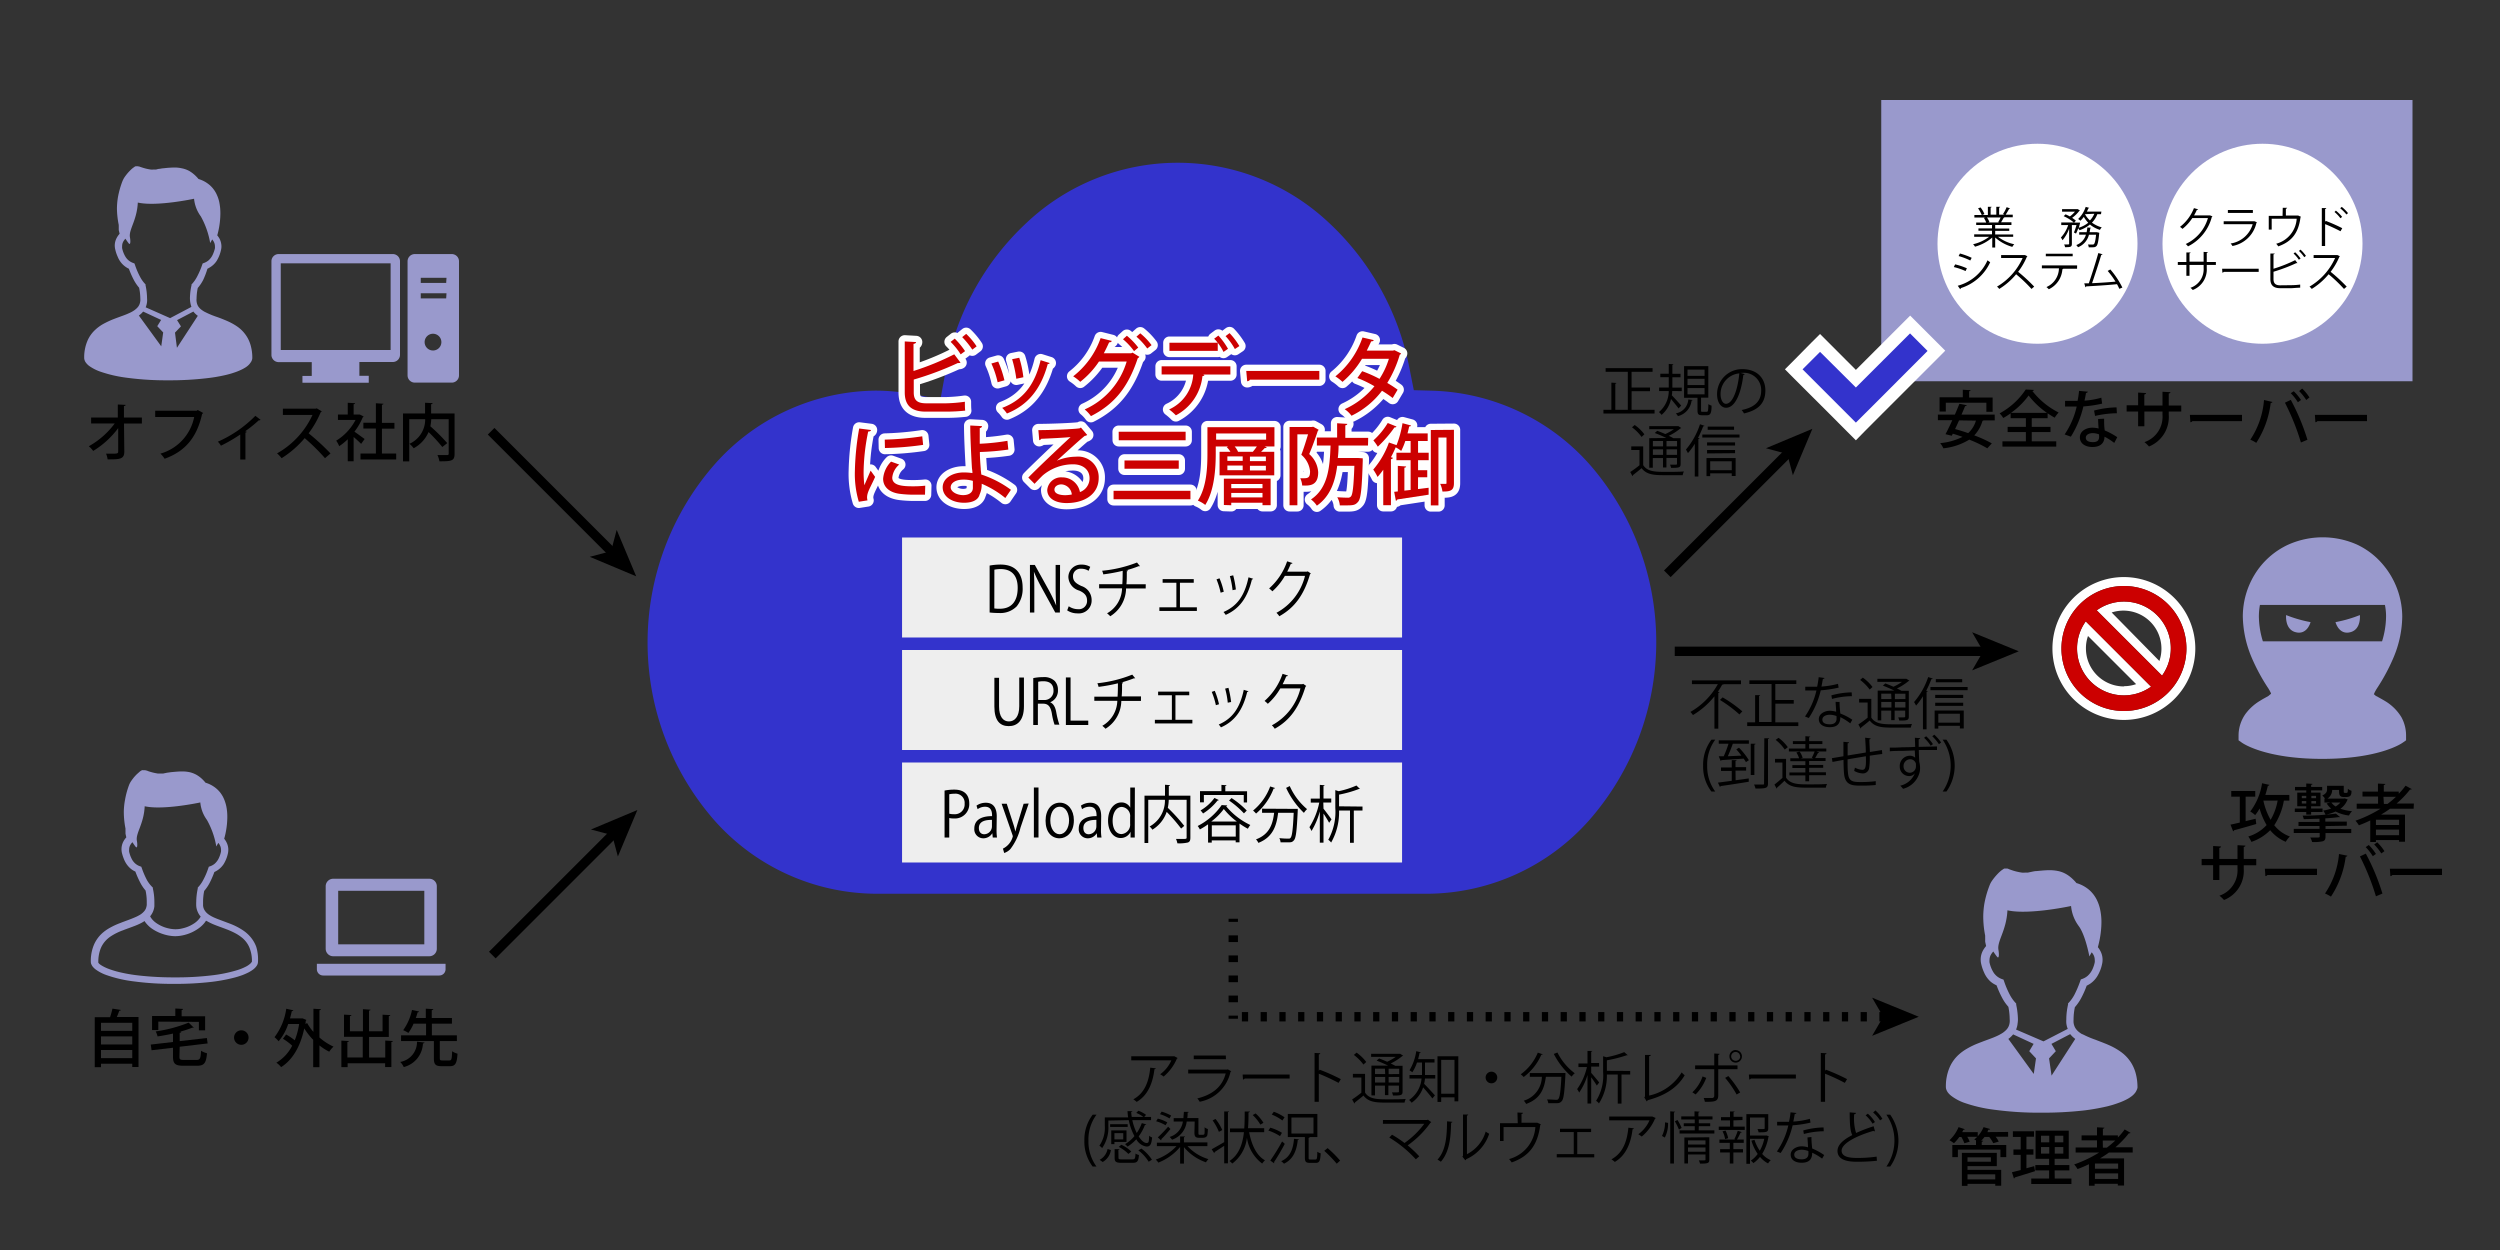 <svg id="レイヤー_1" data-name="レイヤー 1" xmlns="http://www.w3.org/2000/svg" width="400" height="200" viewBox="0 0 400 200"><rect x="0" y="0" width="400" height="200" fill="#333333" stroke="none"/><defs><style>.cls-1{fill:#99c;}.cls-2{fill:#33c;}.cls-3,.cls-4,.cls-8,.cls-9{fill:none;}.cls-3,.cls-8,.cls-9{stroke:#000;stroke-miterlimit:10;stroke-width:1.5px;}.cls-4{stroke:#fff;stroke-linecap:round;stroke-linejoin:round;stroke-width:2px;}.cls-5{fill:#c00;}.cls-6{fill:#eee;}.cls-7{fill:#fff;}.cls-8{stroke-dasharray:1 2;}.cls-9{stroke-dasharray:1.07 2.14;}</style></defs><path class="cls-1" d="M41,151.49a5.16,5.16,0,0,0-.92-1.57,5.7,5.7,0,0,0-1.1-1,10.46,10.46,0,0,0-2.2-1.14l-1.62-.61c-.39-.14-.75-.29-1.07-.44a5.58,5.58,0,0,1-.65-.37,3,3,0,0,1-.38-.31,2,2,0,0,1-.38-.51,1.65,1.65,0,0,1-.19-.66c0-.21,0-.42,0-.62a8.71,8.71,0,0,1,.18-1.71,6.6,6.6,0,0,0,.86-1.26,14.57,14.57,0,0,0,.77-1.77,3.45,3.45,0,0,0,.49-.27,3.5,3.5,0,0,0,1-1,5.46,5.46,0,0,0,.68-1.72,2.83,2.83,0,0,0,.06-.57,2.55,2.55,0,0,0-.25-1.11,2.74,2.74,0,0,0-.41-.65,12,12,0,0,0,.28-1.19,13,13,0,0,0,.22-2.3,8.44,8.44,0,0,0-.15-1.65,6.4,6.4,0,0,0-.38-1.22,4.47,4.47,0,0,0-1.15-1.61,4.83,4.83,0,0,0-1.81-1,5.8,5.8,0,0,0-.77-.79,5.3,5.3,0,0,0-.71-.49,4.26,4.26,0,0,0-1.11-.41,5.66,5.66,0,0,0-1.17-.11c-.56,0-1.14.06-1.79.12l-.63.09-.62.13-.22,0-.21,0-.37,0a8.92,8.92,0,0,1-1.24-.28,3.47,3.47,0,0,1-.43-.15l-.15-.06-.09,0h0l-.14-.05H23l-.16,0a.23.23,0,0,0-.1,0,.46.46,0,0,0-.14.07,1.5,1.5,0,0,0-.23.15l-.44.39a7.18,7.18,0,0,0-.71.8c-.11.15-.22.3-.32.46a3.33,3.33,0,0,0-.25.5A13.12,13.12,0,0,0,20,128a10.61,10.61,0,0,0-.19,2,14,14,0,0,0,.27,2.58s0,.07,0,.1a1.49,1.49,0,0,0,0,.21l0,.32a.49.49,0,0,1,0,.12v0h0v.06l.13.59a3.14,3.14,0,0,0-.49.7,2.7,2.7,0,0,0-.28,1.18,2.76,2.76,0,0,0,.06.57,6.7,6.7,0,0,0,.41,1.22,3.76,3.76,0,0,0,.91,1.26,3.14,3.14,0,0,0,.84.54,14.49,14.49,0,0,0,.78,1.77,6.15,6.15,0,0,0,.85,1.26,8.67,8.67,0,0,1,.19,1.71c0,.2,0,.41,0,.62a2.57,2.57,0,0,1-.13.53,1.69,1.69,0,0,1-.24.41,2.86,2.86,0,0,1-.75.64,7.31,7.31,0,0,1-1,.48c-.63.27-1.37.51-2.11.81a11.66,11.66,0,0,0-1.69.78,7.06,7.06,0,0,0-1.17.82,5.42,5.42,0,0,0-1.35,1.86,6.7,6.7,0,0,0-.51,2.72,1.16,1.16,0,0,0,.08.42,2.27,2.27,0,0,0,.19.34,2.69,2.69,0,0,0,.57.54,6.62,6.62,0,0,0,1.63.84,20.64,20.64,0,0,0,4.23,1,47.28,47.28,0,0,0,6.68.42,49.92,49.92,0,0,0,5.93-.32,27.47,27.47,0,0,0,3.21-.57,14.84,14.84,0,0,0,1.78-.53,10.83,10.83,0,0,0,1-.45c.21-.12.41-.24.58-.36a2.64,2.64,0,0,0,.61-.59,1.41,1.41,0,0,0,.19-.34,1.34,1.34,0,0,0,.07-.4A7,7,0,0,0,41,151.49ZM23.49,140.77a13.63,13.63,0,0,1-.79-1.84l-.09-.25-.24-.09a2.13,2.13,0,0,1-.5-.25,2.33,2.33,0,0,1-.68-.71,4.65,4.65,0,0,1-.53-1.37,1.82,1.82,0,0,1,0-.32,1.52,1.52,0,0,1,.16-.69,2.15,2.15,0,0,1,.37-.5,8.85,8.85,0,0,0,.54.77c.25.25.29-.34.17-1-.22-1.22,1.12-2.67,1.25-5.52,3,.67,8.9-.61,8.9-.61a5.55,5.55,0,0,0,1.06,2.8,13.24,13.24,0,0,1,1.5,4.25s.13-.25.32-.58a1.72,1.72,0,0,1,.28.44,1.4,1.4,0,0,1,.15.64,1.22,1.22,0,0,1,0,.32,4.68,4.68,0,0,1-.33,1,2.74,2.74,0,0,1-.64.9,2.3,2.3,0,0,1-.73.43l-.25.09-.09.25a11.48,11.48,0,0,1-.79,1.84,5,5,0,0,1-.79,1.14l-.1.11,0,.16a10.2,10.2,0,0,0-.24,2.09,6.06,6.06,0,0,0,0,.73,2.8,2.8,0,0,0,.21.84,2.91,2.91,0,0,0,.38.67l.12.14-.14.23a3.42,3.42,0,0,1-.76.76,5.49,5.49,0,0,1-1.57.78,6.65,6.65,0,0,1-.83.2,4.91,4.91,0,0,1-.74.06,5.2,5.2,0,0,1-1.16-.15,5.48,5.48,0,0,1-1.84-.8,3.55,3.55,0,0,1-.71-.62,3.16,3.16,0,0,1-.34-.5,3,3,0,0,0,.37-.56,2.92,2.92,0,0,0,.31-1.05c0-.25,0-.49,0-.73a9.72,9.72,0,0,0-.24-2.1l0-.15-.11-.11A5,5,0,0,1,23.49,140.77ZM40.21,154a1.18,1.18,0,0,1-.28.28,3,3,0,0,1-.51.34,8.18,8.18,0,0,1-1.56.63,22.93,22.93,0,0,1-3.92.8,47.39,47.39,0,0,1-6,.33,49.55,49.55,0,0,1-5.8-.31,25.25,25.25,0,0,1-3.09-.54,15,15,0,0,1-1.64-.5,7.38,7.38,0,0,1-.87-.39,4.09,4.09,0,0,1-.45-.27,1.32,1.32,0,0,1-.36-.34l0-.08h0a5.81,5.81,0,0,1,.33-2.06,4,4,0,0,1,.72-1.24,4.51,4.51,0,0,1,.89-.8,9.37,9.37,0,0,1,2-1c.53-.21,1.08-.4,1.61-.6s.79-.31,1.16-.49a7.69,7.69,0,0,0,.69-.39l.1.16a4.7,4.7,0,0,0,1,1,6.79,6.79,0,0,0,1.91.94,6.08,6.08,0,0,0,1,.24,5.9,5.9,0,0,0,.91.08,6.19,6.19,0,0,0,1.43-.19,6.64,6.64,0,0,0,2.21-1,4.73,4.73,0,0,0,.92-.81,3.63,3.63,0,0,0,.34-.46l.07,0a9.75,9.75,0,0,0,1.12.56c.69.29,1.43.53,2.14.81a12.05,12.05,0,0,1,1.54.71,6.94,6.94,0,0,1,1,.7,4.1,4.1,0,0,1,1.07,1.46,5.62,5.62,0,0,1,.42,2.28S40.23,154,40.21,154Z"/><path class="cls-1" d="M40.13,55.35A5.45,5.45,0,0,0,39.58,54a5.55,5.55,0,0,0-1.53-1.69,9.56,9.56,0,0,0-1.41-.82,23.22,23.22,0,0,0-2.17-.86,13.92,13.92,0,0,1-1.82-.79l0,0a5,5,0,0,1-.48-.33,2.18,2.18,0,0,1-.5-.57,2,2,0,0,1-.22-.74,1.81,1.81,0,0,1,0-.4,8.87,8.87,0,0,1,.19-1.72,6.69,6.69,0,0,0,.86-1.27A13.1,13.1,0,0,0,33.19,43a4.08,4.08,0,0,0,.49-.28,3.33,3.33,0,0,0,1-1A5.53,5.53,0,0,0,35.36,40a2.3,2.3,0,0,0,.07-.58,2.82,2.82,0,0,0-.25-1.12,2.94,2.94,0,0,0-.42-.64c.09-.31.19-.72.28-1.2a13.23,13.23,0,0,0,.22-2.31,8.64,8.64,0,0,0-.15-1.67,5.46,5.46,0,0,0-.38-1.23,4.47,4.47,0,0,0-1.15-1.61,4.83,4.83,0,0,0-1.82-1,6,6,0,0,0-.79-.8,5.22,5.22,0,0,0-.7-.49,4,4,0,0,0-1.13-.41A5.69,5.69,0,0,0,28,26.8a17,17,0,0,0-1.8.12,4.76,4.76,0,0,0-.63.09c-.27,0-.46.09-.63.12l-.21,0-.22,0a1.87,1.87,0,0,1-.37,0,7.82,7.82,0,0,1-1.25-.28l-.43-.14-.15-.06-.09,0a.44.44,0,0,0-.15-.05h-.11l-.17,0-.1,0-.14.07-.22.16a3.65,3.65,0,0,0-.45.39,7.18,7.18,0,0,0-.71.8,5,5,0,0,0-.33.47,4.66,4.66,0,0,0-.25.5,14.43,14.43,0,0,0-.69,2.4,11.71,11.71,0,0,0-.19,2A14.26,14.26,0,0,0,19,36a.38.38,0,0,0,0,.1c0,.06,0,.14,0,.21s0,.22,0,.31,0,.09,0,.13v0h0v.06l.14.59a3.2,3.2,0,0,0-.49.71,2.61,2.61,0,0,0-.29,1.18,2.87,2.87,0,0,0,.07.58h0a5.91,5.91,0,0,0,.41,1.23A3.55,3.55,0,0,0,20.62,43a14.49,14.49,0,0,0,.78,1.77,6.69,6.69,0,0,0,.86,1.27,8.87,8.87,0,0,1,.19,1.72,2.69,2.69,0,0,1,0,.4h0a2.42,2.42,0,0,1-.13.53,1.77,1.77,0,0,1-.43.62,3.37,3.37,0,0,1-.71.53l-.22.12c-.24.12-.5.23-.78.35-.64.25-1.37.5-2.11.79a14.6,14.6,0,0,0-1.65.79,6.56,6.56,0,0,0-1.14.84,5.16,5.16,0,0,0-1.31,1.85,6.8,6.8,0,0,0-.5,2.69,1.17,1.17,0,0,0,.09.42,1.14,1.14,0,0,0,.19.34,2.44,2.44,0,0,0,.56.55,7.16,7.16,0,0,0,1.65.85,20.83,20.83,0,0,0,4.26,1,47.79,47.79,0,0,0,6.72.42,50.53,50.53,0,0,0,6-.32A25.9,25.9,0,0,0,36.11,60a14.39,14.39,0,0,0,1.79-.54c.38-.15.72-.3,1-.45s.41-.24.58-.36A2.46,2.46,0,0,0,40.1,58a1.19,1.19,0,0,0,.19-.35,1.06,1.06,0,0,0,.08-.4A7.23,7.23,0,0,0,40.13,55.35Zm-14.33.06-3.58-4.92.14-.11a3,3,0,0,0,.54-.53l2.88,1.34-.62,1,.95,1Zm-2.49-6.24a3.06,3.06,0,0,0,.22-.89,2.92,2.92,0,0,0,0-.51,10.49,10.49,0,0,0-.24-2.11l0-.15-.1-.11a5,5,0,0,1-.8-1.15,11.79,11.79,0,0,1-.79-1.86l-.09-.24-.25-.09a2.65,2.65,0,0,1-.5-.26,2.33,2.33,0,0,1-.68-.71,4.45,4.45,0,0,1-.54-1.38,1.84,1.84,0,0,1,0-.33,1.48,1.48,0,0,1,.16-.68,2.2,2.2,0,0,1,.37-.51,8.88,8.88,0,0,0,.55.78c.25.25.29-.35.17-1-.22-1.23,1.12-2.69,1.26-5.56,3,.68,9-.61,9-.61a5.65,5.65,0,0,0,1.08,2.82,13.3,13.3,0,0,1,1.5,4.27l.32-.58a2,2,0,0,1,.29.44,1.58,1.58,0,0,1,.15.64,1.86,1.86,0,0,1,0,.33,5,5,0,0,1-.34,1,2.74,2.74,0,0,1-.64.9,2.27,2.27,0,0,1-.74.44l-.24.09-.09.24a12.72,12.72,0,0,1-.8,1.86,5.33,5.33,0,0,1-.79,1.15l-.11.11,0,.15a9.77,9.77,0,0,0-.25,2.11,4.22,4.22,0,0,0,.24,1.33s0,0,0,0l-3.41,1.8Zm5,6.48L28,53.22l.95-1-.62-1,2.61-1.37a3,3,0,0,0,.23.27,3.72,3.72,0,0,0,.48.41Z"/><path d="M19.33,161.59c0,.08-.1.13-.25.13-.1.3-.24.66-.39,1h3.47v8h-1v-.52h-5v.55h-1v-8h2.45a11.34,11.34,0,0,0,.38-1.37Zm1.83,2.06h-5v1.29h5Zm0,2.17h-5v1.29h5Zm-5,3.48h5V168h-5Z"/><path d="M28.71,169.08c0,.44.11.51.73.51h2c.57,0,.66-.23.73-1.47a3.09,3.09,0,0,0,.95.4c-.14,1.57-.44,2-1.61,2H29.35c-1.3,0-1.67-.32-1.67-1.44v-1.44l-3.43.4-.13-.91,3.56-.41v-1.35c-.81.19-1.66.33-2.47.46a3.12,3.12,0,0,0-.3-.8,23,23,0,0,0,5.28-1.41l.82.81a.21.21,0,0,1-.15,0h-.1a16.45,16.45,0,0,1-2,.65H29c0,.08-.08.15-.25.18v1.32l4.35-.5.12.87-4.47.53Zm-3.38-5.62v1.35h-1v-2.25h3.72v-1.2l1.24.07c0,.09-.08.15-.23.17v1h3.76v2.25h-1v-1.35Z"/><path d="M39.77,166a1.16,1.16,0,1,1-1.15-1.15A1.16,1.16,0,0,1,39.77,166Z"/><path d="M51.35,161.47c0,.08-.07.14-.24.17V166a9.21,9.21,0,0,0,2.25,1.46,4.06,4.06,0,0,0-.68.81,8.54,8.54,0,0,1-1.57-1v3.48h-1v-4.38a10.49,10.49,0,0,1-1.43-1.83c-.63,3-1.94,5.09-3.7,6.2a3.66,3.66,0,0,0-.76-.71,6.62,6.62,0,0,0,2.53-2.72,9.22,9.22,0,0,0-1.48-1.11l.51-.68a9,9,0,0,1,1.38.93,11.52,11.52,0,0,0,.7-2.61H46.11a8.27,8.27,0,0,1-1.53,2.76,5.08,5.08,0,0,0-.66-.65,9.73,9.73,0,0,0,1.88-4.55l1.13.25c0,.08-.11.13-.24.13-.09.39-.18.78-.29,1.16h1.85l.17,0,.6.25a.36.36,0,0,1-.11.16c0,.16,0,.32-.07.47l.31-.12a7.4,7.4,0,0,0,1,1.4V161.4Z"/><path d="M61.64,166.49l1.22.07c0,.08-.08.14-.24.17v4h-1v-.61h-6v.62h-1v-4.24l1.2.07c0,.08-.08.14-.24.16v2.46h2.46v-3.3h-3v-3.55l1.19.07c0,.09-.08.14-.24.17V165h2.08v-3.53l1.21.08c0,.08-.08.14-.24.16V165h2.17v-2.65l1.24.07c0,.09-.08.15-.24.17v3.32H59.05v3.3h2.59Z"/><path d="M67.92,166.8c0,.08-.1.14-.25.15a4.07,4.07,0,0,1-3.07,3.78,2.69,2.69,0,0,0-.57-.82,3.23,3.23,0,0,0,2.69-3.24Zm2.45,2.5c0,.32.06.37.41.37H71.9c.34,0,.4-.2.44-1.47a2.92,2.92,0,0,0,.86.39c-.09,1.56-.35,2-1.22,2H70.66c-1,0-1.24-.31-1.24-1.27v-2.75H64.17v-.92h4v-1.86h-2a7.71,7.71,0,0,1-.83,1.48,4.73,4.73,0,0,0-.83-.44,8.54,8.54,0,0,0,1.41-3.24l1.13.25a.22.22,0,0,1-.23.13c-.08.27-.17.58-.29.91h1.6v-1.49l1.2.07c0,.09-.08.14-.25.17v1.25h3.23v.91H69.1v1.86h4v.92H70.37Z"/><path d="M360.9,131l.1.84c-1.29.38-2.67.77-3.55,1a.23.23,0,0,1-.15.17l-.42-1.07c.41-.08.93-.2,1.49-.33v-4.14H357v-.91h3.84v.91H359.3v3.91Zm5.4-2.9h-.88a10.48,10.48,0,0,1-1.54,3.94,5.67,5.67,0,0,0,2.5,1.8,3.72,3.72,0,0,0-.66.85,6.38,6.38,0,0,1-2.49-1.86,7.61,7.61,0,0,1-3,1.87,5.34,5.34,0,0,0-.5-.86,6.54,6.54,0,0,0,2.93-1.83,11.43,11.43,0,0,1-1.13-2.65,5.93,5.93,0,0,1-.71,1.06,4.16,4.16,0,0,0-.78-.58,9.85,9.85,0,0,0,1.89-4.52l1.18.26a.24.24,0,0,1-.25.14c-.12.49-.25,1-.41,1.47h3.84Zm-4.16,0h0a10.58,10.58,0,0,0,1.16,3.07,9.15,9.15,0,0,0,1.12-3.08Z"/><path d="M372.08,132.17v.46h4.12v.66h-4.12v.56c0,.45-.11.65-.46.76a6.51,6.51,0,0,1-1.68.11,3,3,0,0,0-.3-.71h.8c.64,0,.71,0,.71-.19v-.54H367v-.66h4.12v-.46h-3.36v-.65h3.36V131c-.84,0-1.71.06-2.52.06a2.29,2.29,0,0,0-.18-.56,42.73,42.73,0,0,0,5.32-.32l.68.56a.21.21,0,0,1-.12,0h-.1c-.59.08-1.34.15-2.15.2v.52h3.44v.65ZM369,130.34v-.42h-1.83v-.56H369V129h-1.44v-2.18H369v-.36H367.2v-.55H369v-.55l1,.06c0,.08-.07.13-.22.15v.34h1.77v.55h-1.77v.36h1.5V129h-1.5v.36h1.83v.56h-1.83v.42Zm-.71-3v.37H369v-.37Zm0,1.22H369v-.39h-.71Zm2.28-1.22h-.75v.37h.75Zm0,1.22v-.39h-.75v.39Zm4.57-.82.49.17a.15.15,0,0,1-.06.11,3.26,3.26,0,0,1-1.1,1.38,7.91,7.91,0,0,0,1.86.39,2.55,2.55,0,0,0-.49.69,6,6,0,0,1-2.14-.64,6.74,6.74,0,0,1-1.61.51,3.18,3.18,0,0,0-.39-.66,6.15,6.15,0,0,0,1.28-.32,3.5,3.5,0,0,1-.71-.82l.57-.14h-.93v-.65H372a2.66,2.66,0,0,0-.44-.48c.68-.31.77-.66.77-1v-.55H375v.83c0,.23,0,.29.15.29a1.12,1.12,0,0,0,.37,0c.11-.06.12-.06.14-.64a1.69,1.69,0,0,0,.58.31c0,.61-.08,1-.84,1H375c-.75,0-.75-.47-.75-1.13h-1.1a1.69,1.69,0,0,1-.76,1.39h2.58Zm-2.12.67a2.58,2.58,0,0,0,.68.63,3.15,3.15,0,0,0,.76-.63Z"/><path d="M386.18,129.4h-3.79c-.45.34-.93.64-1.42.94h3.83v4.34h-.95v-.27h-3.7v.31h-.91v-3.45a19.53,19.53,0,0,1-1.82.78,5.15,5.15,0,0,0-.54-.74,20,20,0,0,0,4-1.91h-3.81v-.81h3.42v-1.14H378v-.79h2.47v-1.29l1.18.06c0,.09-.08.14-.24.17v1.06h2.39V127a11,11,0,0,0,1.09-1.29l1,.55a.27.27,0,0,1-.19.07h-.1a15,15,0,0,1-2.14,2.23h2.76ZM383.85,132v-.84h-3.7V132Zm-3.7,1.63h3.7v-.89h-3.7Zm1.27-5H382a13.76,13.76,0,0,0,1.35-1.14h-2Z"/><path d="M361,138.44h-2V139a5,5,0,0,1-3.16,5,5.38,5.38,0,0,0-.73-.69A4.28,4.28,0,0,0,358,139v-.57H355.1v2.37h-1v-2.37h-1.84v-1h1.84v-2.07l1.27.08c0,.1-.1.2-.28.23v1.76H358v-2.2l1.27.07c0,.1-.09.18-.27.21v1.92h2Z"/><path d="M362.38,139h8.34v1h-7.94a.42.42,0,0,1-.32.18Z"/><path d="M375.58,136.91c0,.09-.12.15-.27.17a15,15,0,0,1-2.36,6.38,5.7,5.7,0,0,0-.95-.5,13.33,13.33,0,0,0,2.24-6.32Zm4.57,6.5a37.91,37.91,0,0,0-2.56-6.38l.94-.45a35.25,35.25,0,0,1,2.66,6.39ZM379,135.2a7.84,7.84,0,0,1,1.15,1.43l-.5.36a8.17,8.17,0,0,0-1.14-1.45Zm1.35-.43a7.46,7.46,0,0,1,1.16,1.42l-.5.36a8.94,8.94,0,0,0-1.14-1.43Z"/><path d="M382.38,139h8.34v1h-7.94a.42.42,0,0,1-.32.18Z"/><path d="M321.3,181.11v.77h-2a4.3,4.3,0,0,1,.5.77l-.88.26a5,5,0,0,0-.65-1h-.74a5.41,5.41,0,0,1-.55.61l.33,0c0,.08-.07.14-.23.16v.52H321v1.94h-.93v-1.2h-6.81v1.2h-.89v-1.94h3.79v-.75h0l-.28-.14a4.51,4.51,0,0,0,.48-.42h-1.6a4.33,4.33,0,0,1,.39.78l-.85.25a6.5,6.5,0,0,0-.48-1h-.33a6.78,6.78,0,0,1-.86,1,5,5,0,0,0-.72-.48,6,6,0,0,0,1.46-2.1l1,.33a.22.22,0,0,1-.23.09c-.06.13-.12.25-.19.38h2.49v.66a4.9,4.9,0,0,0,.93-1.46l1.05.3c0,.08-.11.11-.23.11s-.13.26-.2.39Zm-6.5,5.47v.6h5.39v2.54h-.95v-.3H314.8v.32h-.9v-5.28h5.59v2.12Zm3.74-1.41H314.8v.71h3.74Zm.7,2.72H314.8v.81h4.44Z"/><path d="M324.23,186.92l1.25-.34s0,.08.12.81c-1.18.37-2.43.75-3.23,1a.21.21,0,0,1-.14.17l-.32-1,1.4-.35v-2.43h-1.16v-.87h1.16v-2h-1.25V181h3.38v.88h-1.21v2h1.12v.87h-1.12Zm4.53,1.65h2.67v.87H325v-.87h2.86v-1.31h-2.21v-.85h2.21v-1h-2.17v-4.5H331v4.5h-2.26v1h2.36v.85h-2.36Zm-2.2-6.85v1.05h1.32v-1.05Zm0,2.86h1.32v-1.05h-1.32Zm3.57-1.81v-1.05h-1.37v1.05Zm0,1.81v-1.05h-1.37v1.05Z"/><path d="M341.23,184.4h-3.79c-.46.34-.94.64-1.43.94h3.84v4.34h-1v-.27h-3.71v.31h-.91v-3.45a19.53,19.53,0,0,1-1.82.78,5.15,5.15,0,0,0-.54-.74,20,20,0,0,0,4-1.91H332.1v-.81h3.42v-1.14h-2.47v-.79h2.47v-1.29l1.18.06c0,.09-.08.14-.24.17v1.06h2.4V182a11,11,0,0,0,1.09-1.29l.95.55a.27.27,0,0,1-.19.07h-.1a15,15,0,0,1-2.14,2.23h2.76ZM338.9,187v-.84h-3.71V187Zm-3.71,1.63h3.71v-.89h-3.71Zm1.27-5h.63a15,15,0,0,0,1.35-1.14h-2Z"/><path d="M319.16,67.26h-1.77a.5.5,0,0,1-.19.07,5.54,5.54,0,0,1-1.32,2.33,20.15,20.15,0,0,1,2.81,1.28l-.72.79a20.24,20.24,0,0,0-2.89-1.39,9.85,9.85,0,0,1-4.14,1.39,4,4,0,0,0-.51-.83,9.9,9.9,0,0,0,3.57-1c-.52-.19-1.05-.36-1.55-.51l-.17.33-1-.25c.32-.6.71-1.4,1.09-2.24h-2.31v-.89h2.72c.26-.6.51-1.2.72-1.73l1.18.23c0,.08-.09.14-.26.13-.17.42-.37.89-.58,1.37h5.31Zm-7.83-2.82v1.41h-1V63.56h3.72v-1.2l1.24.07c0,.09-.08.15-.23.17v1h3.76v2.29h-1V64.44Zm2.12,2.82c-.21.48-.43.95-.64,1.39.67.18,1.39.4,2.1.65a4.35,4.35,0,0,0,1.24-2Z"/><path d="M325.08,69.13v1.48H329v.85h-8.61v-.85h3.75V69.13h-2.92V68.3h2.92V66.91h-2.44v-.78a10.63,10.63,0,0,1-1.18.75,3.92,3.92,0,0,0-.58-.74,11.74,11.74,0,0,0,4.18-3.82l1.31.07a.25.25,0,0,1-.25.17A12.42,12.42,0,0,0,329.38,66a5.67,5.67,0,0,0-.63.83c-.37-.2-.75-.45-1.13-.7v.78h-2.54V68.3h3v.83Zm2.44-3.07a13,13,0,0,1-2.94-2.78,12.08,12.08,0,0,1-2.83,2.78Z"/><path d="M334.06,62.67a.32.32,0,0,1-.3.2c-.06.39-.16.89-.24,1.23a12.13,12.13,0,0,0,2.69-.47l.13.95a20,20,0,0,1-3,.45,16.12,16.12,0,0,1-2,4.84l-1-.36a13,13,0,0,0,1.93-4.46h-1.86v-.91h2c.1-.49.18-1,.24-1.6Zm2.6,4.32c0,.69,0,1.25.1,1.88a11.52,11.52,0,0,1,2,1.08l-.48.92a9.31,9.31,0,0,0-1.56-1c0,.55-.22,1.65-1.94,1.65-1.09,0-2-.53-2-1.54s1-1.55,2-1.55a4.23,4.23,0,0,1,1,.13c-.05-.56-.08-1.13-.08-1.52Zm-.82,2.51a2.8,2.8,0,0,0-1-.2c-.54,0-1.11.23-1.11.73s.46.71,1.13.71,1-.25,1-.87Zm2.86-3.38a16.26,16.26,0,0,0-3.49.43l-.16-.86a15.17,15.17,0,0,1,3.6-.51Z"/><path d="M349,65.84h-2v.54a5.07,5.07,0,0,1-3.16,5.06,5.43,5.43,0,0,0-.73-.7A4.27,4.27,0,0,0,346,66.41v-.57H343.1V68.2h-1V65.84h-1.84v-1h1.84V62.81l1.27.08c0,.1-.1.2-.28.23v1.76H346v-2.2l1.27.07c0,.1-.09.18-.27.21v1.92h2Z"/><path d="M350.38,66.38h8.34v1h-7.94a.42.42,0,0,1-.32.18Z"/><path d="M363.58,64.31c0,.09-.12.15-.27.17A15.07,15.07,0,0,1,361,70.86a5.08,5.08,0,0,0-.95-.51A13.29,13.29,0,0,0,362.24,64Zm4.57,6.49a37.5,37.5,0,0,0-2.56-6.37l.94-.45a35.16,35.16,0,0,1,2.66,6.38ZM367,62.6A7.84,7.84,0,0,1,368.16,64l-.5.36a8.17,8.17,0,0,0-1.14-1.45Zm1.35-.43a7.46,7.46,0,0,1,1.16,1.42L369,64a8.94,8.94,0,0,0-1.14-1.43Z"/><path d="M370.38,66.38h8.34v1h-7.94a.42.42,0,0,1-.32.18Z"/><path d="M22.7,67.76H19.84l.05,4.5c0,1.24-.77,1.24-2.67,1.24a3.74,3.74,0,0,0-.25-.91h.81c.91,0,1.13,0,1.13-.35l0-3.74a14.09,14.09,0,0,1-4,3.65,4.1,4.1,0,0,0-.7-.75,13.12,13.12,0,0,0,4.15-3.65H14.58v-.94h4.27l0-2.09,1.25.06c0,.1-.1.17-.27.19l0,1.84H22.7Z"/><path d="M32.51,66.08a.3.3,0,0,1-.17.14c-.83,3.76-2.71,6-6,7.18a5.33,5.33,0,0,0-.67-.82,7.64,7.64,0,0,0,5.4-5.86H24.83v-1h6.63l.18-.12Z"/><path d="M41.69,67.17a.21.21,0,0,1-.17.08l-.12,0A20.81,20.81,0,0,1,39.23,69l.25.09a.22.22,0,0,1-.21.12v4.31h-.83v-4a24.57,24.57,0,0,1-3.09,1.79,3.75,3.75,0,0,0-.49-.64,19.29,19.29,0,0,0,6-4.14Z"/><path d="M51.48,65.82a.3.3,0,0,1-.17.14,15.53,15.53,0,0,1-1.93,3.37,36.57,36.57,0,0,1,3.5,3.22l-.88.76a31.7,31.7,0,0,0-3.25-3.21,15.85,15.85,0,0,1-3.69,3.21,5.82,5.82,0,0,0-.73-.77A13.57,13.57,0,0,0,50,66.39H45.26v-1H50.5l.18-.06Z"/><path d="M58.18,66.64a.26.26,0,0,1-.14.13,10,10,0,0,1-1.33,2.3c.49.33,1.38,1,1.63,1.17l-.56.78c-.26-.27-.76-.73-1.2-1.1V73.8h-.94V70.28a9.14,9.14,0,0,1-1.37,1.11,3.9,3.9,0,0,0-.48-.88,8.5,8.5,0,0,0,3.1-3.32H54.07v-.87h1.57V64.44l1.17.07c0,.08-.07.14-.23.17v1.64h.83l.15,0Zm2.93,5.93h2.28v.94H57.68v-.94h2.46v-4h-2v-.93h2V64.52l1.21.08c0,.08-.08.14-.24.16v2.9h2v.93h-2Z"/><path d="M72.73,66.15v6.5c0,1.11-.53,1.16-2.42,1.16a3.8,3.8,0,0,0-.32-1c.4,0,.8,0,1.11,0h.44c.19,0,.25-.06.25-.24V67.07H69a7.71,7.71,0,0,1-.14,1.14,28.55,28.55,0,0,1,2.7,2.69l-.79.62a25.53,25.53,0,0,0-2.2-2.39,5.36,5.36,0,0,1-2.38,2.59,3.77,3.77,0,0,0-.68-.71,4.27,4.27,0,0,0,2.52-3.94H65.48v6.75h-1V66.15h3.53V64.44l1.21.06c0,.09-.08.15-.24.18v1.47Z"/><path class="cls-1" d="M62.85,40.65H44.58a1.15,1.15,0,0,0-1.15,1.14v15a1.16,1.16,0,0,0,1.15,1.15h5.3v2.21H48.39v1.09H59V60.13h-1.5V57.92h5.31A1.15,1.15,0,0,0,64,56.77v-15A1.15,1.15,0,0,0,62.85,40.65ZM62.5,56H44.92V42.13H62.5V56Z"/><path class="cls-1" d="M72.28,40.65h-5.9a1.16,1.16,0,0,0-1.17,1.16V60.06a1.16,1.16,0,0,0,1.17,1.16h5.9a1.16,1.16,0,0,0,1.16-1.16V41.81A1.16,1.16,0,0,0,72.28,40.65Zm-3,15.43a1.34,1.34,0,1,1,1.34-1.34A1.34,1.34,0,0,1,69.33,56.08Zm2.11-8.34H67.32v-.82h4.12Zm0-2.47H67.32v-.82h4.12Z"/><path class="cls-1" d="M53.31,153H68.69a1.2,1.2,0,0,0,1.2-1.2v-10a1.2,1.2,0,0,0-1.2-1.2H53.31a1.2,1.2,0,0,0-1.2,1.2v10A1.2,1.2,0,0,0,53.31,153Zm.8-10.47H67.89v8.56H54.11Z"/><path class="cls-1" d="M50.7,154.21v.87a1,1,0,0,0,1,1H70.29a1,1,0,0,0,1-1v-.87Z"/><path class="cls-2" d="M254.61,74.62a35,35,0,0,0-25.18-12.1l-3.22-.09L225.53,59a42.91,42.91,0,0,0-13.11-23.55,35.26,35.26,0,0,0-48.16.19,42.8,42.8,0,0,0-13,23.94l-.79,4.32-4-.76a33.38,33.38,0,0,0-6.29-.64,34.78,34.78,0,0,0-25.84,11.8,43.22,43.22,0,0,0,0,57A34.79,34.79,0,0,0,140.21,143h88.25a34.81,34.81,0,0,0,25.84-11.8,43.22,43.22,0,0,0,.31-56.58Z"/><line class="cls-3" x1="98.05" y1="88.47" x2="78.58" y2="69"/><polygon points="101.79 92.21 98.67 84.78 97.77 88.19 94.36 89.09 101.79 92.21"/><line class="cls-3" x1="98.23" y1="133.35" x2="78.77" y2="152.81"/><polygon points="101.98 129.6 94.55 132.72 97.95 133.63 98.86 137.04 101.98 129.6"/><line class="cls-3" x1="286.23" y1="72.35" x2="266.77" y2="91.81"/><polygon points="289.98 68.61 282.55 71.72 285.95 72.63 286.86 76.04 289.98 68.61"/><line class="cls-3" x1="317.7" y1="104.21" x2="267.96" y2="104.21"/><polygon points="323 104.21 315.54 101.16 317.31 104.21 315.54 107.26 323 104.21"/><path class="cls-4" d="M151.38,64.53a24.83,24.83,0,0,0,3-.25c0,.46,0,1,.05,1.42a29.32,29.32,0,0,1-3,.16h-3.32c-2.28,0-3.35-1-3.35-3.08V54.63l1.81.1c0,.14-.13.25-.41.29v4.34a42.81,42.81,0,0,0,6.52-2.67l1,1.33a.33.33,0,0,1-.21.06.54.54,0,0,1-.21,0,49.86,49.86,0,0,1-7.06,2.65V62.8c0,1.28.62,1.73,2,1.73Zm1.38-10.35a13,13,0,0,1,1.65,2l-.7.52a10.93,10.93,0,0,0-1.61-2Zm1.83-.76a11.12,11.12,0,0,1,1.67,2l-.69.52a13.63,13.63,0,0,0-1.62-2Z"/><path class="cls-4" d="M159.71,57.85a17.72,17.72,0,0,1,1,3l-1.09.31a14.59,14.59,0,0,0-1-3Zm8.25.24a.33.33,0,0,1-.32.15c-1.12,4.11-3.24,6.59-6.53,7.92a6.16,6.16,0,0,0-.76-.9c3.16-1.2,5.17-3.47,6.15-7.63Zm-4.88-.85a16.7,16.7,0,0,1,.66,3.12l-1.13.24a19.9,19.9,0,0,0-.67-3.13Z"/><path class="cls-4" d="M182.3,57.09a.72.72,0,0,1-.26.23c-1.57,4.73-3.81,7.39-7.49,9.26a5.37,5.37,0,0,0-1-1.07,12.14,12.14,0,0,0,6.72-7.67h-4.43a13.78,13.78,0,0,1-3,3.25,7.36,7.36,0,0,0-1.13-.88,13.33,13.33,0,0,0,4.39-6.11l1.8.45a.44.44,0,0,1-.44.22c-.25.56-.58,1.25-.85,1.75H181l.21-.1Zm-2-3.37a11.11,11.11,0,0,1,1.82,1.89l-.67.57a10.52,10.52,0,0,0-1.77-1.9Zm2.14-.39a10.36,10.36,0,0,1,1.81,1.89l-.69.54a11.07,11.07,0,0,0-1.73-1.89Z"/><path class="cls-4" d="M185.86,59.91v-1.3h11v1.31h-4.42l.26.07c0,.1-.12.17-.31.19a8,8,0,0,1-4.25,6.27,9.46,9.46,0,0,0-1.08-.94,6.57,6.57,0,0,0,3.86-5.6Zm9.9-3.6a7.7,7.7,0,0,0-.92-1.46v1.29h-7.73v-1.3h7.72a4.09,4.09,0,0,0-.57-.64l.68-.51a11.39,11.39,0,0,1,1.54,2.12Zm1.82-.46a10.53,10.53,0,0,0-1.49-2.07l.64-.48a11.66,11.66,0,0,1,1.57,2.07Z"/><path class="cls-4" d="M199.4,59.35h11.69v1.4H200a.57.57,0,0,1-.45.25Z"/><path class="cls-4" d="M224.17,56.55a.34.34,0,0,1-.21.21,18.38,18.38,0,0,1-2,4.51,18.34,18.34,0,0,1,1.66,1.08l-.79,1.33a19.67,19.67,0,0,0-1.71-1.16,13.38,13.38,0,0,1-4.88,4,4.37,4.37,0,0,0-1.09-1.05,13.07,13.07,0,0,0,4.76-3.67,18,18,0,0,0-2.73-1.32l.77-1.09a20.81,20.81,0,0,1,2.77,1.23,12.72,12.72,0,0,0,1.5-3.21h-4.3a14.85,14.85,0,0,1-3.12,3.69,7.32,7.32,0,0,0-1.14-.88A13.71,13.71,0,0,0,218,54l1.8.42c-.05.14-.19.2-.42.2-.17.42-.46,1-.7,1.48h4.18l.25-.07Z"/><path class="cls-4" d="M139.35,68.8c0,.15-.16.24-.44.25a33.52,33.52,0,0,0-.73,6.22,17.17,17.17,0,0,0,.12,2.37c.23-.55.8-1.87,1-2.34l.72,1c-.52,1.19-1,2-1.18,2.62a2.33,2.33,0,0,0-.11.66,1.92,1.92,0,0,0,.07.48l-1.39.22a15.62,15.62,0,0,1-.63-4.91,43.48,43.48,0,0,1,.69-6.81ZM148,79.15c-.49,0-1,0-1.53,0a18.36,18.36,0,0,1-2.53-.14c-1.84-.25-2.64-1.25-2.64-2.41a4.37,4.37,0,0,1,1.27-2.74l1.31.47a3.1,3.1,0,0,0-1.12,2.09c0,1.3,1.75,1.39,3.36,1.39a17.25,17.25,0,0,0,1.92-.1Zm-6.44-8.81a48.36,48.36,0,0,0,6-.53l.14,1.37a48.19,48.19,0,0,1-6.11.5Z"/><path class="cls-4" d="M160.85,79.68a15.35,15.35,0,0,0-3.78-2.28,3.87,3.87,0,0,1-.34,1.74c-.18.72-.93,1.3-2.48,1.3-1.88,0-3.39-.94-3.42-2.43s1.56-2.4,3.32-2.42a10.16,10.16,0,0,1,1.44.1c0-.29-.05-.56-.08-.81-.11-1.85-.27-5-.27-6.8l1.88.1c0,.14-.11.27-.36.32V71a35,35,0,0,0,4.43-.47l.14,1.4a39.21,39.21,0,0,1-4.55.39c0,1,.08,1.89.14,2.69,0,.28.07.6.08.91a16.71,16.71,0,0,1,4.75,2.45Zm-6.74-2.94c-1.19,0-2,.52-2,1.23s1,1.25,2,1.25c.9,0,1.55-.41,1.55-1.16,0-.41,0-.8,0-1.12A5.24,5.24,0,0,0,154.11,76.74Z"/><path class="cls-4" d="M169.1,73.71a8.07,8.07,0,0,1,3.07-.64,3.29,3.29,0,0,1,3.62,3.42c0,2.53-2.22,4-5.14,4-1.83,0-3.09-.78-3.09-2.11a2.23,2.23,0,0,1,2.4-2,2.87,2.87,0,0,1,2.83,2.35,2.32,2.32,0,0,0,1.54-2.21c0-1.36-1.05-2.23-2.63-2.23a7.54,7.54,0,0,0-4.88,1.79c-.36.35-.92.93-1.29,1.33l-1-1c1.1-1.15,4.87-4.73,6.76-6.48-.74.09-3.36.22-4.7.28a.47.47,0,0,1-.31.22l-.14-1.61c1.85,0,5.63-.14,6.6-.29l.21-.12,1,1.18a.73.73,0,0,1-.39.15c-.85.66-3.29,2.92-4.43,3.94Zm1.34,5.52a6,6,0,0,0,1.05-.11,1.78,1.78,0,0,0-1.66-1.62c-.59,0-1.12.32-1.12.84C168.71,79.05,169.68,79.23,170.44,79.23Z"/><path class="cls-4" d="M178.17,78.53h12.3v1.35h-12.3Zm.82-9.45H189.7v1.36H179Zm.93,4.59h8.68V75h-8.68Z"/><path class="cls-4" d="M203.91,68.35v3.08h-1.59l.35.14c0,.09-.17.13-.33.13-.15.17-.36.38-.57.59h2.11v3.76h-8.75V72.29h1.74a4,4,0,0,0-.59-.75l.24-.11h-2V72.5c0,2.42-.21,6-1.68,8.29a4.75,4.75,0,0,0-1.18-.69c1.42-2.2,1.53-5.34,1.53-7.6V68.35Zm-1.33,2v-1h-8v1Zm-6.76,10.45V76.59h7.48v4.24H202v-.39h-5v.4Zm.56-7.78v.72h2.45v-.72Zm0,1.47v.74h2.45v-.74ZM202,77.44h-5v.67h5Zm-5,2.14h5v-.71h-5Zm.54-8.15a3.1,3.1,0,0,1,.55.86h2.36a9.67,9.67,0,0,0,.65-.86Zm5,2.35v-.72h-2.55v.72Zm0,1.49v-.74h-2.55v.74Z"/><path class="cls-4" d="M210.11,68.28l.87.48a.4.4,0,0,1-.13.18c-.36,1.1-.89,2.58-1.38,3.71a4.18,4.18,0,0,1,1.44,2.91c0,2.22-1.44,2.16-2.56,2.12a3.23,3.23,0,0,0-.31-1.16c.21,0,.4,0,.57,0,.72,0,1-.16,1-1.11a4,4,0,0,0-1.4-2.65c.39-1,.78-2.28,1.08-3.27h-1.71V80.84h-1.25V68.32h3.52Zm8.77,3h-4.71q0,1-.12,2h3.25l.74.05c0,.1,0,.28,0,.42-.14,4.39-.29,6-.73,6.52s-.74.59-1.86.59l-1.08,0a3,3,0,0,0-.41-1.3c.72.05,1.39.07,1.67.07a.6.6,0,0,0,.52-.2c.28-.31.43-1.58.55-4.9h-2.75c-.32,2.49-1.09,4.86-3.25,6.38a4,4,0,0,0-.94-1c2.78-1.85,3-5.24,3.13-8.63h-2.19V70h3.24V67.72l1.63.1c0,.11-.11.19-.32.24v2h3.66Z"/><path class="cls-4" d="M226.88,78.25l1.7-.21,0,1.11-5,.76a.3.3,0,0,1-.24.21l-.27-1.43.58-.06V74.54l1.33.1c0,.1-.09.17-.28.19V78.5l1-.11V73.63h-2.27V72.44h2.27V70.56h-.85a10.45,10.45,0,0,1-.66,1.59,5.36,5.36,0,0,0-.88-.58c-.23.53-.48,1.07-.76,1.58l.31.1c0,.11-.13.18-.31.23v7.35h-1.23V75.16a12.47,12.47,0,0,1-.91,1.15,8.84,8.84,0,0,0-.69-1.18,13.65,13.65,0,0,0,2.51-4.33l1.22.42a16.51,16.51,0,0,0,.95-3.51l1.37.37a.26.26,0,0,1-.3.14c-.08.37-.17.75-.27,1.12h3.23v1.22h-1.54v1.88h1.7v1.19h-1.7v1.6h1.47v1.13h-1.47Zm-3.44-10a.29.29,0,0,1-.32.13,19.87,19.87,0,0,1-2.67,3.09,7.9,7.9,0,0,0-.71-1,12.34,12.34,0,0,0,2.3-2.79Zm9.19.52v8.51c0,1.12-.44,1.39-1.84,1.36a4.12,4.12,0,0,0-.36-1.22c.39,0,.73,0,.85,0s.16,0,.16-.18V70h-1.29V80.86h-1.22V68.8Z"/><path class="cls-5" d="M151.38,64.53a24.83,24.83,0,0,0,3-.25c0,.46,0,1,.05,1.42a29.32,29.32,0,0,1-3,.16h-3.32c-2.28,0-3.35-1-3.35-3.08V54.63l1.81.1c0,.14-.13.25-.41.29v4.34a42.81,42.81,0,0,0,6.52-2.67l1,1.33a.33.33,0,0,1-.21.06.54.54,0,0,1-.21,0,49.86,49.86,0,0,1-7.06,2.65V62.8c0,1.28.62,1.73,2,1.73Zm1.38-10.35a13,13,0,0,1,1.65,2l-.7.52a10.93,10.93,0,0,0-1.61-2Zm1.83-.76a11.12,11.12,0,0,1,1.67,2l-.69.52a13.63,13.63,0,0,0-1.62-2Z"/><path class="cls-5" d="M159.71,57.85a17.72,17.72,0,0,1,1,3l-1.09.31a14.59,14.59,0,0,0-1-3Zm8.25.24a.33.33,0,0,1-.32.15c-1.12,4.11-3.24,6.59-6.53,7.92a6.16,6.16,0,0,0-.76-.9c3.16-1.2,5.17-3.47,6.15-7.63Zm-4.88-.85a16.7,16.7,0,0,1,.66,3.12l-1.13.24a19.9,19.9,0,0,0-.67-3.13Z"/><path class="cls-5" d="M182.3,57.09a.72.72,0,0,1-.26.23c-1.57,4.73-3.81,7.39-7.49,9.26a5.37,5.37,0,0,0-1-1.07,12.14,12.14,0,0,0,6.72-7.67h-4.43a13.78,13.78,0,0,1-3,3.25,7.36,7.36,0,0,0-1.13-.88,13.33,13.33,0,0,0,4.39-6.11l1.8.45a.44.44,0,0,1-.44.22c-.25.56-.58,1.25-.85,1.75H181l.21-.1Zm-2-3.37a11.11,11.11,0,0,1,1.82,1.89l-.67.57a10.52,10.52,0,0,0-1.77-1.9Zm2.14-.39a10.36,10.36,0,0,1,1.81,1.89l-.69.54a11.07,11.07,0,0,0-1.73-1.89Z"/><path class="cls-5" d="M185.86,59.91v-1.3h11v1.31h-4.42l.26.07c0,.1-.12.17-.31.19a8,8,0,0,1-4.25,6.27,9.46,9.46,0,0,0-1.08-.94,6.57,6.57,0,0,0,3.86-5.6Zm9.9-3.6a7.7,7.7,0,0,0-.92-1.46v1.29h-7.73v-1.3h7.72a4.09,4.09,0,0,0-.57-.64l.68-.51a11.39,11.39,0,0,1,1.54,2.12Zm1.82-.46a10.53,10.53,0,0,0-1.49-2.07l.64-.48a11.66,11.66,0,0,1,1.57,2.07Z"/><path class="cls-5" d="M199.4,59.35h11.69v1.4H200a.57.57,0,0,1-.45.25Z"/><path class="cls-5" d="M224.17,56.55a.34.34,0,0,1-.21.21,18.38,18.38,0,0,1-2,4.51,18.34,18.34,0,0,1,1.66,1.08l-.79,1.33a19.67,19.67,0,0,0-1.71-1.16,13.38,13.38,0,0,1-4.88,4,4.37,4.37,0,0,0-1.09-1.05,13.07,13.07,0,0,0,4.76-3.67,18,18,0,0,0-2.73-1.32l.77-1.09a20.81,20.81,0,0,1,2.77,1.23,12.72,12.72,0,0,0,1.5-3.21h-4.3a14.85,14.85,0,0,1-3.12,3.69,7.32,7.32,0,0,0-1.14-.88A13.71,13.71,0,0,0,218,54l1.8.42c-.05.14-.19.2-.42.2-.17.42-.46,1-.7,1.48h4.18l.25-.07Z"/><path class="cls-5" d="M139.35,68.8c0,.15-.16.24-.44.25a33.52,33.52,0,0,0-.73,6.22,17.17,17.17,0,0,0,.12,2.37c.23-.55.8-1.87,1-2.34l.72,1c-.52,1.19-1,2-1.18,2.62a2.33,2.33,0,0,0-.11.66,1.92,1.92,0,0,0,.07.48l-1.39.22a15.62,15.62,0,0,1-.63-4.91,43.48,43.48,0,0,1,.69-6.81ZM148,79.15c-.49,0-1,0-1.53,0a18.36,18.36,0,0,1-2.53-.14c-1.84-.25-2.64-1.25-2.64-2.41a4.37,4.37,0,0,1,1.27-2.74l1.31.47a3.1,3.1,0,0,0-1.12,2.09c0,1.3,1.75,1.39,3.36,1.39a17.25,17.25,0,0,0,1.92-.1Zm-6.44-8.81a48.36,48.36,0,0,0,6-.53l.14,1.37a48.19,48.19,0,0,1-6.11.5Z"/><path class="cls-5" d="M160.85,79.68a15.35,15.35,0,0,0-3.78-2.28,3.87,3.87,0,0,1-.34,1.74c-.18.72-.93,1.3-2.48,1.3-1.88,0-3.39-.94-3.42-2.43s1.56-2.4,3.32-2.42a10.16,10.16,0,0,1,1.44.1c0-.29-.05-.56-.08-.81-.11-1.85-.27-5-.27-6.8l1.88.1c0,.14-.11.27-.36.32V71a35,35,0,0,0,4.43-.47l.14,1.4a39.21,39.21,0,0,1-4.55.39c0,1,.08,1.89.14,2.69,0,.28.07.6.08.91a16.71,16.71,0,0,1,4.75,2.45Zm-6.74-2.94c-1.19,0-2,.52-2,1.23s1,1.25,2,1.25c.9,0,1.55-.41,1.55-1.16,0-.41,0-.8,0-1.12A5.24,5.24,0,0,0,154.11,76.74Z"/><path class="cls-5" d="M169.1,73.71a8.07,8.07,0,0,1,3.07-.64,3.29,3.29,0,0,1,3.62,3.42c0,2.53-2.22,4-5.14,4-1.83,0-3.09-.78-3.09-2.11a2.23,2.23,0,0,1,2.4-2,2.87,2.87,0,0,1,2.83,2.35,2.32,2.32,0,0,0,1.54-2.21c0-1.36-1.05-2.23-2.63-2.23a7.54,7.54,0,0,0-4.88,1.79c-.36.35-.92.93-1.29,1.33l-1-1c1.1-1.15,4.87-4.73,6.76-6.48-.74.09-3.36.22-4.7.28a.47.47,0,0,1-.31.22l-.14-1.61c1.85,0,5.63-.14,6.6-.29l.21-.12,1,1.18a.73.73,0,0,1-.39.15c-.85.66-3.29,2.92-4.43,3.94Zm1.34,5.52a6,6,0,0,0,1.05-.11,1.78,1.78,0,0,0-1.66-1.62c-.59,0-1.12.32-1.12.84C168.71,79.05,169.68,79.23,170.44,79.23Z"/><path class="cls-5" d="M178.17,78.53h12.3v1.35h-12.3Zm.82-9.45H189.7v1.36H179Zm.93,4.59h8.68V75h-8.68Z"/><path class="cls-5" d="M203.91,68.35v3.08h-1.59l.35.14c0,.09-.17.13-.33.13-.15.17-.36.38-.57.59h2.11v3.76h-8.75V72.29h1.74a4,4,0,0,0-.59-.75l.24-.11h-2V72.5c0,2.42-.21,6-1.68,8.29a4.75,4.75,0,0,0-1.18-.69c1.42-2.2,1.53-5.34,1.53-7.6V68.35Zm-1.33,2v-1h-8v1Zm-6.76,10.45V76.59h7.48v4.24H202v-.39h-5v.4Zm.56-7.78v.72h2.45v-.72Zm0,1.47v.74h2.45v-.74ZM202,77.44h-5v.67h5Zm-5,2.14h5v-.71h-5Zm.54-8.15a3.1,3.1,0,0,1,.55.86h2.36a9.67,9.67,0,0,0,.65-.86Zm5,2.35v-.72h-2.55v.72Zm0,1.49v-.74h-2.55v.74Z"/><path class="cls-5" d="M210.11,68.28l.87.48a.4.4,0,0,1-.13.18c-.36,1.1-.89,2.58-1.38,3.71a4.18,4.18,0,0,1,1.44,2.91c0,2.22-1.44,2.16-2.56,2.12a3.23,3.23,0,0,0-.31-1.16c.21,0,.4,0,.57,0,.72,0,1-.16,1-1.11a4,4,0,0,0-1.4-2.65c.39-1,.78-2.28,1.08-3.27h-1.71V80.84h-1.25V68.32h3.52Zm8.77,3h-4.71q0,1-.12,2h3.25l.74.05c0,.1,0,.28,0,.42-.14,4.39-.29,6-.73,6.52s-.74.59-1.86.59l-1.08,0a3,3,0,0,0-.41-1.3c.72.05,1.39.07,1.67.07a.6.6,0,0,0,.52-.2c.28-.31.43-1.58.55-4.9h-2.75c-.32,2.49-1.09,4.86-3.25,6.38a4,4,0,0,0-.94-1c2.78-1.85,3-5.24,3.13-8.63h-2.19V70h3.24V67.72l1.63.1c0,.11-.11.19-.32.24v2h3.66Z"/><path class="cls-5" d="M226.88,78.25l1.7-.21,0,1.11-5,.76a.3.3,0,0,1-.24.21l-.27-1.43.58-.06V74.54l1.33.1c0,.1-.09.17-.28.19V78.5l1-.11V73.63h-2.27V72.44h2.27V70.56h-.85a10.45,10.45,0,0,1-.66,1.59,5.36,5.36,0,0,0-.88-.58c-.23.53-.48,1.07-.76,1.58l.31.1c0,.11-.13.18-.31.23v7.35h-1.23V75.16a12.47,12.47,0,0,1-.91,1.15,8.84,8.84,0,0,0-.69-1.18,13.65,13.65,0,0,0,2.51-4.33l1.22.42a16.51,16.51,0,0,0,.95-3.51l1.37.37a.26.26,0,0,1-.3.14c-.08.37-.17.75-.27,1.12h3.23v1.22h-1.54v1.88h1.7v1.19h-1.7v1.6h1.47v1.13h-1.47Zm-3.44-10a.29.29,0,0,1-.32.13,19.87,19.87,0,0,1-2.67,3.09,7.9,7.9,0,0,0-.71-1,12.34,12.34,0,0,0,2.3-2.79Zm9.19.52v8.51c0,1.12-.44,1.39-1.84,1.36a4.12,4.12,0,0,0-.36-1.22c.39,0,.73,0,.85,0s.16,0,.16-.18V70h-1.29V80.86h-1.22V68.8Z"/><rect class="cls-6" x="144.33" y="86" width="80" height="16"/><path d="M158.34,90.49a9.9,9.9,0,0,1,1.73-.16c2.76,0,3.55,1.81,3.55,3.68a4.45,4.45,0,0,1-.94,3,3.67,3.67,0,0,1-2.85,1.07,12.87,12.87,0,0,1-1.49-.08Zm.75,6.86a5.51,5.51,0,0,0,.87.05c1.86,0,2.87-1.17,2.87-3.35,0-2-1-3-2.73-3a4.86,4.86,0,0,0-1,.1Z"/><path d="M169.58,98h-.74l-2.19-4a23.58,23.58,0,0,1-1.23-2.54h0c.06,1,.07,1.86.07,3.18V98h-.7V90.39h.78l2.22,4a27.62,27.62,0,0,1,1.2,2.49h0c-.07-1.06-.09-2-.09-3.17V90.39h.71Z"/><path d="M174.17,91.33A2.13,2.13,0,0,0,173,91a1.19,1.19,0,0,0-1.32,1.2c0,.75.42,1.13,1.34,1.56A2.35,2.35,0,0,1,174.66,96a2.06,2.06,0,0,1-2.27,2.14,2.93,2.93,0,0,1-1.64-.48L171,97a2.61,2.61,0,0,0,1.48.47,1.31,1.31,0,0,0,1.45-1.37c0-.75-.36-1.21-1.26-1.61a2.35,2.35,0,0,1-1.73-2.15,2,2,0,0,1,2.1-2,2.57,2.57,0,0,1,1.4.36Z"/><path d="M183.31,94.15h-3.14a5.32,5.32,0,0,1-2.53,4.45,4.51,4.51,0,0,0-.51-.47,4.73,4.73,0,0,0,2.4-4h-3.67v-.66h3.71c.05-.66.05-1.34.06-2.14a27.42,27.42,0,0,1-3.1.57,3.27,3.27,0,0,0-.19-.58A20.44,20.44,0,0,0,181.92,90l.48.59a.21.21,0,0,1-.12,0h-.1a17.59,17.59,0,0,1-2,.66l.29,0c0,.09-.07.15-.18.17,0,.75,0,1.43-.06,2.06h3.09Z"/><path d="M191,92.66v.58h-2.21v3.93h2.71v.58h-6v-.58h2.72V93.24h-2.2v-.58Z"/><path d="M195.12,92.53a11.1,11.1,0,0,1,.68,2.15l-.5.15a12.28,12.28,0,0,0-.66-2.13Zm5.38.07c0,.09-.11.11-.19.1-.7,2.92-2,4.71-4.2,5.68a4.67,4.67,0,0,0-.35-.46c2.15-.93,3.38-2.57,4-5.55Zm-3.19-.55a15.86,15.86,0,0,1,.43,2.27l-.53.11a13.67,13.67,0,0,0-.43-2.25Z"/><path d="M209.73,91.75a.57.57,0,0,1-.13.14c-.95,3.24-2.42,5.32-4.91,6.71a2.86,2.86,0,0,0-.46-.55,9.16,9.16,0,0,0,4.57-5.91h-3.22a9.91,9.91,0,0,1-2,2.47,4,4,0,0,0-.52-.46,10.19,10.19,0,0,0,2.88-4.34l.85.27c0,.1-.14.13-.26.13-.18.44-.37.86-.58,1.26h3.17l.11-.06Z"/><rect class="cls-6" x="144.33" y="104" width="80" height="16"/><path d="M163.83,113c0,2.29-1.06,3.18-2.43,3.18s-2.3-.83-2.3-3.13v-4.6h.75V113c0,1.73.68,2.43,1.58,2.43s1.65-.74,1.65-2.43V108.4h.75Z"/><path d="M168,112.36c.53.19.85.76,1,1.59a13.05,13.05,0,0,0,.5,2h-.77a10.31,10.31,0,0,1-.44-1.83c-.2-1.06-.58-1.53-1.39-1.53h-.84V116h-.74v-7.5a7.34,7.34,0,0,1,1.56-.16,2.45,2.45,0,0,1,1.88.62,2.05,2.05,0,0,1,.51,1.42,2,2,0,0,1-1.28,2Zm-1-.36a1.44,1.44,0,0,0,1.56-1.52c0-1.13-.76-1.48-1.6-1.48a3.75,3.75,0,0,0-.85.08V112Z"/><path d="M174.12,116h-3.58v-7.61h.75v6.91h2.83Z"/><path d="M182.55,112.15h-3.14a5.32,5.32,0,0,1-2.53,4.45,4.51,4.51,0,0,0-.51-.47,4.73,4.73,0,0,0,2.4-4h-3.68v-.66h3.72c.05-.66.05-1.34.06-2.14a27.42,27.42,0,0,1-3.1.57,3.27,3.27,0,0,0-.19-.58,20.56,20.56,0,0,0,5.58-1.38l.48.59a.24.24,0,0,1-.12,0h-.1a17.59,17.59,0,0,1-2,.66l.29,0c0,.09-.07.15-.18.17,0,.75,0,1.43-.06,2.06h3.09Z"/><path d="M190.28,110.66v.58h-2.21v3.93h2.71v.58h-6v-.58h2.72v-3.93h-2.2v-.58Z"/><path d="M194.36,110.53a11.83,11.83,0,0,1,.68,2.15l-.5.15a12.28,12.28,0,0,0-.66-2.13Zm5.38.07c0,.09-.11.11-.19.1-.7,2.92-2,4.71-4.2,5.68a4.67,4.67,0,0,0-.35-.46c2.15-.93,3.38-2.57,4-5.55Zm-3.19-.55a15.86,15.86,0,0,1,.43,2.27l-.54.11a12.65,12.65,0,0,0-.42-2.25Z"/><path d="M209,109.75a.57.57,0,0,1-.13.14c-1,3.24-2.42,5.32-4.91,6.71a2.86,2.86,0,0,0-.46-.55,9.16,9.16,0,0,0,4.57-5.91h-3.22a9.91,9.91,0,0,1-2,2.47,4,4,0,0,0-.52-.46,10.19,10.19,0,0,0,2.88-4.34l.85.27c0,.1-.14.13-.26.13-.18.44-.37.86-.58,1.26h3.17l.11-.06Z"/><rect class="cls-6" x="144.33" y="122" width="80" height="16"/><path d="M151.13,126.49a7.9,7.9,0,0,1,1.56-.15c2.22,0,2.39,1.58,2.39,2.18a2.29,2.29,0,0,1-2.5,2.43,2.56,2.56,0,0,1-.7-.07V134h-.75Zm.75,3.7a2.47,2.47,0,0,0,.72.08,1.57,1.57,0,0,0,1.74-1.69A1.46,1.46,0,0,0,152.7,127a3.57,3.57,0,0,0-.82.08Z"/><path d="M159.45,132.71a8.65,8.65,0,0,0,.07,1.29h-.68l-.07-.69h0a1.67,1.67,0,0,1-1.45.82,1.44,1.44,0,0,1-1.43-1.55c0-1.31,1-2,2.84-2,0-.46,0-1.5-1.11-1.5a2,2,0,0,0-1.2.39l-.18-.57a2.58,2.58,0,0,1,1.49-.46c1.39,0,1.75,1.09,1.75,2.17Zm-.74-1.53c-.93,0-2.09.15-2.09,1.3,0,.7.4,1,.85,1a1.26,1.26,0,0,0,1.24-1.28Z"/><path d="M164.59,128.56l-1.31,3.86a9.18,9.18,0,0,1-1.61,3.42,2.39,2.39,0,0,1-1,.64l-.2-.7a3,3,0,0,0,1.58-1.95,1,1,0,0,0-.05-.23l-1.74-5h.82l1.07,3.31c.13.38.23.81.31,1.14h0c.08-.33.2-.74.32-1.16l1-3.29Z"/><path d="M166.16,134h-.74v-8h.74Z"/><path d="M171.82,131.24c0,2-1.21,2.89-2.3,2.89-1.26,0-2.23-1-2.23-2.81s1-2.89,2.29-2.89S171.82,129.57,171.82,131.24Zm-2.26-2.16c-1.07,0-1.51,1.16-1.51,2.21,0,1.21.61,2.19,1.49,2.19s1.51-1,1.51-2.21C171.05,130.3,170.63,129.08,169.56,129.08Z"/><path d="M176.16,132.71a7.44,7.44,0,0,0,.08,1.29h-.69l-.07-.69h0a1.66,1.66,0,0,1-1.45.82,1.44,1.44,0,0,1-1.43-1.55c0-1.31,1-2,2.85-2,0-.46,0-1.5-1.12-1.5a2,2,0,0,0-1.2.39l-.18-.57a2.61,2.61,0,0,1,1.5-.46c1.38,0,1.74,1.09,1.74,2.17Zm-.74-1.53c-.92,0-2.08.15-2.08,1.3,0,.7.39,1,.84,1a1.26,1.26,0,0,0,1.24-1.28Z"/><path d="M181.56,132.66c0,.44,0,1,0,1.34h-.67l0-.92h0a1.72,1.72,0,0,1-1.6,1c-1.14,0-2-1.09-2-2.77,0-1.84,1-2.92,2.12-2.92a1.55,1.55,0,0,1,1.43.84h0V126h.74Zm-.74-1.92a1.45,1.45,0,0,0-1.33-1.63c-.92,0-1.47,1-1.47,2.21s.48,2.13,1.44,2.13a1.51,1.51,0,0,0,1.36-1.66Z"/><path d="M190.46,127.31V134c0,.47-.09.68-.4.8a6.07,6.07,0,0,1-1.68.13,3,3,0,0,0-.22-.7l.92,0c.75,0,.78,0,.78-.26v-6H187a7.3,7.3,0,0,1-.15,1.28,28.27,28.27,0,0,1,2.63,2.89l-.5.43a26.38,26.38,0,0,0-2.31-2.67,5.33,5.33,0,0,1-2.29,2.85,2.34,2.34,0,0,0-.44-.51,4.75,4.75,0,0,0,2.45-4.27h-2.67v6.91h-.6v-7.57h3.28v-1.75l.79.06c0,.07,0,.12-.18.14v1.55Z"/><path d="M193.29,131.89a13,13,0,0,1-1.31.82,3.19,3.19,0,0,0-.35-.55,10.45,10.45,0,0,0,3.84-3.35l.89.06a.2.2,0,0,1-.18.13,11.31,11.31,0,0,0,3.87,3,4.12,4.12,0,0,0-.39.6,12.55,12.55,0,0,1-1.34-.83v3h-.61v-.31h-3.83v.36h-.59Zm-.67-4.69v1.17H192v-1.79h3.43v-1l.8.06c0,.07-.06.12-.18.13v.83h3.48v1.79H199V127.2ZM195,128a.2.2,0,0,1-.2.09,9,9,0,0,1-2.31,2.07,3.72,3.72,0,0,0-.4-.49,7.32,7.32,0,0,0,2.22-2Zm2.89,3.44a11.12,11.12,0,0,1-2.08-2,9.91,9.91,0,0,1-2,2Zm-4,2.42h3.83v-1.81h-3.83Zm5.14-3.72a14,14,0,0,0-2.38-2.05l.4-.4a13.78,13.78,0,0,1,2.43,2Z"/><path d="M204,126.08c0,.07-.1.1-.22.09a9.85,9.85,0,0,1-2.81,4,4.35,4.35,0,0,0-.48-.48,9,9,0,0,0,2.74-3.86Zm3.15,3.34h.14l.35,0c0,.07,0,.16,0,.24-.15,3.23-.28,4.39-.6,4.77s-.52.34-1.07.34c-.3,0-.69,0-1.08,0a1.72,1.72,0,0,0-.2-.67,13.59,13.59,0,0,0,1.42.08c.19,0,.29,0,.38-.13.24-.26.38-1.3.5-4H204.5c-.24,1.92-.74,3.86-3.16,4.81a2.13,2.13,0,0,0-.38-.56c2.18-.81,2.69-2.49,2.9-4.25h-1.93v-.66Zm-.79-3.65a10.25,10.25,0,0,0,2.77,3.69,2.9,2.9,0,0,0-.5.6,13.15,13.15,0,0,1-2.85-4Z"/><path d="M211.76,129.39c.3.37,1.1,1.44,1.28,1.71l-.38.55c-.17-.33-.57-1-.9-1.48v4.66h-.59v-5a11.85,11.85,0,0,1-1.33,3.13,4,4,0,0,0-.33-.61,11.65,11.65,0,0,0,1.57-3.93h-1.36v-.64h1.45v-2.2l.76.06c0,.07-.06.11-.17.13v2H213v.64h-1.27Zm6.24-.34v.64h-1.39v5.16H216v-5.16h-1.75a9.78,9.78,0,0,1-1.27,5.12,1.61,1.61,0,0,0-.46-.44,9.22,9.22,0,0,0,1.13-5.11v-2.84l.53.17a13.49,13.49,0,0,0,2.85-.91l.57.56s-.06,0-.18,0a18.29,18.29,0,0,1-3.17.9v1.87Z"/><path class="cls-7" d="M339.83,93.76a10,10,0,1,1-10,10,10,10,0,0,1,10-10m6.1,14.34a7.49,7.49,0,0,0-10.45-10.45l10.45,10.45m-6.1,3.16a7.51,7.51,0,0,0,4.34-1.39L333.72,99.42a7.39,7.39,0,0,0-1.39,4.34,7.51,7.51,0,0,0,7.5,7.5m0-18.93a11.43,11.43,0,1,0,11.42,11.43,11.44,11.44,0,0,0-11.42-11.43Zm-2,5.68a6.08,6.08,0,0,1,8,5.75,5.93,5.93,0,0,1-.33,2L337.87,98Zm2,11.82a6.08,6.08,0,0,1-6.08-6.07,5.85,5.85,0,0,1,.33-2l7.7,7.7a5.83,5.83,0,0,1-1.95.33Z"/><path class="cls-5" d="M339.83,93.76a10,10,0,1,0,10,10A10,10,0,0,0,339.83,93.76Zm-6.11,5.66,10.45,10.45a7.49,7.49,0,0,1-11.84-6.11A7.39,7.39,0,0,1,333.72,99.42Zm12.21,8.68L335.48,97.65a7.49,7.49,0,0,1,10.45,10.45Z"/><rect class="cls-1" x="301" y="16" width="85" height="45"/><circle class="cls-7" cx="326" cy="39" r="16"/><path d="M322.11,37.89h-2.43a6.54,6.54,0,0,0,2.6,1.19,2.17,2.17,0,0,0-.31.42,6.9,6.9,0,0,1-2.74-1.5v1.6h-.47V38A7.12,7.12,0,0,1,316,39.47a1.61,1.61,0,0,0-.31-.39,6.76,6.76,0,0,0,2.57-1.19h-2.39v-.4h2.85v-.57h-2.17v-.38h2.17V36h-2.53v-.39h1.6a3.47,3.47,0,0,0-.37-.75l.28-.05h-1.8v-.41h1.18a5.5,5.5,0,0,0-.59-1.07l.4-.14a4.27,4.27,0,0,1,.62,1.07l-.37.14h.92V33.09l.59,0c0,.07-.06.11-.15.12v1.14h.91V33.09l.61,0c0,.07-.07.11-.16.12v1.14h.88l-.26-.1a6.1,6.1,0,0,0,.58-1.1l.55.19c0,.05-.07.07-.15.07a10.55,10.55,0,0,1-.56.94h1.14v.41H320.5l.21.06a.16.16,0,0,1-.15.07c-.1.18-.25.46-.39.67h1.66V36h-2.6v.56h2.25v.38h-2.25v.57h2.88Zm-2.4-2.35a5.29,5.29,0,0,0,.39-.75h-2.18a3.38,3.38,0,0,1,.39.75l-.22.05h1.73Z"/><path d="M336.16,34.27h-.59a3.72,3.72,0,0,1-.86,1.35,4.77,4.77,0,0,0,1.57.76,1.71,1.71,0,0,0-.29.4,4.58,4.58,0,0,1-1.6-.86,5,5,0,0,1-1.66.91,2.52,2.52,0,0,0-.22-.3,5.05,5.05,0,0,1-.35.84l-.33-.17a9.08,9.08,0,0,0,.41-1.19h-.74v3c0,.51-.23.54-1.09.54a1.53,1.53,0,0,0-.15-.44h.49c.28,0,.31,0,.31-.11V36.59A6,6,0,0,1,330,38.44a1.9,1.9,0,0,0-.26-.43,5.46,5.46,0,0,0,1.17-2h-1.11v-.42h2a6.64,6.64,0,0,0-1.61-1l.3-.3c.22.1.46.21.69.34a4.5,4.5,0,0,0,.81-.76h-2.06v-.41h2.43l.08,0,.35.22a.19.19,0,0,1-.1.06,5.58,5.58,0,0,1-1.15,1.12,4.06,4.06,0,0,1,.6.45l-.28.31h.71l.25,0a7.93,7.93,0,0,1-.22.82,4.5,4.5,0,0,0,1.52-.8,4.64,4.64,0,0,1-.71-.94,4.71,4.71,0,0,1-.54.62,2.57,2.57,0,0,0-.37-.28,4.63,4.63,0,0,0,1.21-1.94l.57.16s-.07.08-.15.08a4.61,4.61,0,0,1-.23.52h2.32Zm-.56,2.91.27.06a.34.34,0,0,1,0,.14c-.13,1.31-.26,1.83-.45,2s-.31.19-.72.19a4.35,4.35,0,0,1-.5,0,1.17,1.17,0,0,0-.13-.44c.31,0,.61,0,.72,0a.33.33,0,0,0,.24-.07c.14-.14.24-.54.34-1.5h-1.14a2.9,2.9,0,0,1-1.75,2,1.79,1.79,0,0,0-.28-.35,2.51,2.51,0,0,0,1.55-1.66h-1.08v-.4h1.19c.05-.25.09-.51.12-.76l.6.06s-.06.08-.15.1c0,.2-.06.4-.1.6h1.19Zm-2-2.91,0,0a3.68,3.68,0,0,0,.79,1,3.36,3.36,0,0,0,.7-1.07Z"/><path d="M312.82,42.3a10.09,10.09,0,0,1,1.88.63l-.21.44a10.33,10.33,0,0,0-1.88-.64Zm.42,3.42A7.25,7.25,0,0,0,318,41.65c.11.09.33.24.43.31a7.71,7.71,0,0,1-4.71,4.14.16.16,0,0,1-.09.17Zm.35-5.16a11.39,11.39,0,0,1,1.88.69l-.23.43a10.14,10.14,0,0,0-1.86-.71Z"/><path d="M324.39,41s-.05.06-.09.08a10.69,10.69,0,0,1-1.4,2.41,26.24,26.24,0,0,1,2.57,2.37l-.43.37a23.64,23.64,0,0,0-2.46-2.35,11,11,0,0,1-2.7,2.35,2.08,2.08,0,0,0-.36-.37,10.07,10.07,0,0,0,4.1-4.58h-3.44v-.47h3.72l.09,0Z"/><path d="M332.33,43H330l.12,0a.18.18,0,0,1-.14.08,3.8,3.8,0,0,1-2.17,3.2,3.28,3.28,0,0,0-.38-.35,3.32,3.32,0,0,0,2-3h-2.73v-.47h5.64Zm-.7-2h-4.3V40.6h4.3Z"/><path d="M339.09,46.21a7.29,7.29,0,0,0-.37-.74c-1.45.15-3.85.3-4.92.35a.19.19,0,0,1-.13.14l-.19-.63.73,0c.46-1.34,1.13-3.43,1.52-4.84l.68.19a.22.22,0,0,1-.21.1c-.38,1.28-1,3.16-1.47,4.53,1.16-.05,2.82-.16,3.75-.25a12.79,12.79,0,0,0-1.25-1.71l.42-.24a13.63,13.63,0,0,1,1.93,2.9Z"/><circle class="cls-7" cx="362" cy="39" r="16"/><path d="M354,34.62a.52.52,0,0,1-.11.1,7.32,7.32,0,0,1-3.81,4.7,2.12,2.12,0,0,0-.36-.38,6.59,6.59,0,0,0,3.55-4.15h-2.5a7.33,7.33,0,0,1-1.57,1.73,3.5,3.5,0,0,0-.4-.32,7.06,7.06,0,0,0,2.23-3l.67.19c0,.07-.11.09-.2.09-.14.31-.29.6-.45.88h2.46l.09,0Z"/><path d="M361.12,35.57a.23.23,0,0,1-.09.07,4.81,4.81,0,0,1-3.84,3.72,1.85,1.85,0,0,0-.29-.4,4.35,4.35,0,0,0,3.53-3.09h-4.64V35.4h4.85l.07,0Zm-.66-1.5h-4V33.6h4Z"/><path d="M365.24,33.25l.7,0a.2.2,0,0,1-.2.14v1.1h1.88l.1,0,.44.2a.3.3,0,0,1-.08.08c-.32,2.45-1.34,3.87-3.56,4.65a2.42,2.42,0,0,0-.33-.42,4.43,4.43,0,0,0,3.28-4h-4v1.74H363V34.54h2.21Z"/><path d="M374.48,37c-.72-.38-1.7-.84-2.46-1.14v3.5h-.53V33.29l.71,0c0,.08-.06.13-.18.15v2.06l.1-.16a27.68,27.68,0,0,1,2.64,1.17Zm-.74-3.3a6.25,6.25,0,0,1,1,1l-.27.22a5.67,5.67,0,0,0-.95-1Zm.94-.6a6.07,6.07,0,0,1,1,1l-.25.22a7.05,7.05,0,0,0-1-1Z"/><path d="M354.54,42.39h-1.46v.48a3.52,3.52,0,0,1-2.24,3.53,2.06,2.06,0,0,0-.37-.35,3.13,3.13,0,0,0,2.11-3.17v-.49h-2.26v1.74h-.5V42.39h-1.37v-.47h1.37V40.39l.67,0c0,.07-.07.13-.17.14v1.34h2.26V40.3l.67.05c0,.06-.06.11-.17.13v1.44h1.46Z"/><path d="M355.54,43h5.85v.5h-5.58a.34.34,0,0,1-.23.13Z"/><path d="M366.56,45.63a12.19,12.19,0,0,0,1.47-.1c0,.15,0,.35,0,.5-.46,0-1.16.08-1.45.08h-1.75c-1.06,0-1.57-.46-1.57-1.46V40.56l.69,0c0,.07-.07.12-.19.13V43a22.4,22.4,0,0,0,3.47-1.38l.36.48a.13.13,0,0,1-.09,0,.15.15,0,0,1-.09,0,26.76,26.76,0,0,1-3.65,1.38v1.17c0,.71.34,1,1.06,1Zm.66-5.27a5.81,5.81,0,0,1,.87,1l-.27.2a6.28,6.28,0,0,0-.85-1Zm.86-.42a5.76,5.76,0,0,1,.87,1l-.27.21a5.81,5.81,0,0,0-.85-1Z"/><path d="M374.39,41s-.05.06-.09.08a10.69,10.69,0,0,1-1.4,2.41,26.24,26.24,0,0,1,2.57,2.37l-.43.37a23.64,23.64,0,0,0-2.46-2.35,11,11,0,0,1-2.7,2.35,2.08,2.08,0,0,0-.36-.37,10.07,10.07,0,0,0,4.1-4.58h-3.44v-.47h3.72l.09,0Z"/><polygon class="cls-2" points="287 59.09 291.21 54.88 296.94 60.62 305.62 51.94 309.83 56.15 296.94 69.04 287 59.09"/><path class="cls-7" d="M305.62,53.36l2.79,2.79-8.67,8.68-2.8,2.79-2.79-2.79-5.74-5.74,2.8-2.79L296.94,62l8.68-8.67m0-2.83-1.41,1.41-7.27,7.27-4.32-4.33-1.41-1.41-1.42,1.41L287,57.68l-1.41,1.41L287,60.51l5.74,5.73,2.79,2.8,1.41,1.41L298.36,69l2.79-2.8,8.68-8.67,1.41-1.42-1.41-1.41-2.8-2.8-1.41-1.41Z"/><path class="cls-1" d="M367.19,101.12c1.95.6,2.5-1.58,2.5-1.58a20.59,20.59,0,0,1-3.91-1.13S365.54,100.6,367.19,101.12Z"/><path class="cls-1" d="M373.68,99.54s.55,2.18,2.49,1.58c1.65-.52,1.41-2.71,1.41-2.71A20.66,20.66,0,0,1,373.68,99.54Z"/><path class="cls-1" d="M384.23,114.76a7.58,7.58,0,0,0-2.58-2.57c-.43-.26-.81-.47-1.1-.63l-.32-.18-.06,0a3.59,3.59,0,0,0-.35-.3h0l.08-.2a6.45,6.45,0,0,1,.46-.81,30.59,30.59,0,0,0,2.56-4.76,17.35,17.35,0,0,0,1.44-6.66,13,13,0,0,0-3.27-8.53,12.12,12.12,0,0,0-4-3,13.54,13.54,0,0,0-10.92,0A12.35,12.35,0,0,0,360.7,92a12.93,12.93,0,0,0-1.85,6.58,17.54,17.54,0,0,0,1.43,6.66,30.59,30.59,0,0,0,2.56,4.76,6.69,6.69,0,0,1,.52.93l0,.08c-.09.07-.22.17-.37.31a1.71,1.71,0,0,1-.28.17c-.29.16-.71.38-1.18.68a8,8,0,0,0-2.21,2,6,6,0,0,0-1.15,3.61v.67l.54.38c.22.16,3.82,2.59,12.86,2.59s12.64-2.43,12.86-2.59l.54-.38v-.67A6.09,6.09,0,0,0,384.23,114.76Zm-22.17-12.15a13.79,13.79,0,0,1-.64-4,10.28,10.28,0,0,1,.17-1.82h20a9.44,9.44,0,0,1,.18,1.82,13.79,13.79,0,0,1-.64,4Z"/><path d="M261.05,65.57h3.68v.6h-8.18v-.6h1.27V61.22l.81.05c0,.06-.06.11-.18.13v4.17h2V59.49H256.9V58.9h7.51v.59h-3.36V62H264v.59h-2.94Z"/><path d="M267.55,62.57c0,.22,0,.45-.07.67.36.36,1.29,1.39,1.51,1.65l-.42.46c-.23-.33-.79-1-1.21-1.51a4.47,4.47,0,0,1-1.51,2.54,2.52,2.52,0,0,0-.42-.45A4.4,4.4,0,0,0,267,62.57h-1.54V62H267c0-.23,0-.44,0-.65v-1h-1.35v-.55H267V58.23l.75.05s-.06.1-.17.12v1.41h1.3v.55h-1.3v1c0,.21,0,.43,0,.66h1.5v.56ZM270.82,64s-.07.1-.17.11a2.9,2.9,0,0,1-2.18,2.47,2,2,0,0,0-.34-.44,2.42,2.42,0,0,0,2-2.22Zm1.35,1.65c0,.21,0,.24.24.24h.65c.22,0,.26-.14.28-1.23a1.84,1.84,0,0,0,.51.24c0,1.23-.2,1.54-.73,1.54h-.78c-.6,0-.74-.17-.74-.79v-2h-2.15V58.58h3.88v5.05h-1.16ZM270,59.14v1h2.73v-1Zm0,1.47v1h2.73v-1Zm0,1.48v1h2.73v-1Z"/><path d="M279.15,59.86a.23.23,0,0,1-.22.14c-.33,2.8-1.26,5.24-2.76,5.24-.75,0-1.44-.76-1.44-2.18a4,4,0,0,1,4-4c2.6,0,3.73,1.65,3.73,3.4,0,2.15-1.24,3.18-3.42,3.69a2.87,2.87,0,0,0-.38-.55c2.07-.4,3.13-1.41,3.13-3.11a2.76,2.76,0,0,0-3.06-2.83h-.27Zm-.86-.12a3.31,3.31,0,0,0-3,3.3c0,1,.42,1.57.85,1.57C277.28,64.61,278.06,62.21,278.29,59.74Z"/><path d="M262.91,71.42v3c.69,1.08,2,1.08,3.68,1.08,1,0,2.13,0,2.83-.07a2.64,2.64,0,0,0-.19.6c-.62,0-1.59,0-2.49,0-2,0-3.2,0-4.09-1.12-.48.41-1,.81-1.38,1.11a.14.14,0,0,1-.08.15l-.35-.65a17.13,17.13,0,0,0,1.48-1.08V72H261v-.58ZM261.55,68a6.52,6.52,0,0,1,1.55,1.49l-.45.42a6.94,6.94,0,0,0-1.53-1.54Zm5.06,2.08a18.77,18.77,0,0,0-1.85-.8l.4-.35c.39.14.85.32,1.29.52a8.58,8.58,0,0,0,1.37-.78h-3.94v-.49h4.56l.1,0,.46.3a.31.31,0,0,1-.14.07A8.54,8.54,0,0,1,267,69.73c.28.13.53.26.74.38h1.16V74.2c0,.6-.19.66-1.53.66a2.18,2.18,0,0,0-.17-.51l.69,0c.39,0,.43,0,.43-.17v-.91h-1.69v1.52h-.55V73.29h-1.63v1.55h-.57V70.11Zm-.52.48h-1.63v.86h1.63Zm-1.63,2.22h1.63v-.89h-1.63Zm3.87-1.36v-.86h-1.69v.86Zm-1.69,1.36h1.69v-.89h-1.69Z"/><path d="M271.17,71a10,10,0,0,1-1.1,1.5,4.75,4.75,0,0,0-.32-.57A11.94,11.94,0,0,0,272,67.88l.72.25a.2.2,0,0,1-.21.08,16.23,16.23,0,0,1-.83,1.86l.24.06c0,.06-.06.1-.18.11v6h-.58Zm1.2-1.48h5.95V70h-5.95Zm.67,6.66V73.29h4.66v2.87h-.62v-.43h-3.45v.45Zm4.57-5.4v.51h-4.48v-.51Zm-4.48,1.77V72h4.48v.51Zm4.32-4.29v.51h-4.22v-.51Zm-.37,5.54h-3.45v1.43h3.45Z"/><path d="M278.56,109.47h-2.79c0,.06-.12.08-.22.07a10.37,10.37,0,0,1-.69,1.13l.26.07a.22.22,0,0,1-.19.12v5.73h-.62v-5.18a12.76,12.76,0,0,1-3.44,3,3.2,3.2,0,0,0-.41-.5,11.59,11.59,0,0,0,4.4-4.45h-4.15v-.6h7.85Zm-.25,4.84a21.07,21.07,0,0,0-3.12-2.32l.43-.41a20,20,0,0,1,3.15,2.24Z"/><path d="M284.05,115.57h3.68v.6h-8.18v-.6h1.27v-4.35l.81,0c0,.06-.06.11-.18.13v4.17h2v-6.08H279.9v-.59h7.51v.59h-3.36V112H287v.59h-2.94Z"/><path d="M291.94,108.48a.31.31,0,0,1-.28.15c-.07.4-.15.87-.23,1.22a13.1,13.1,0,0,0,2.65-.44l.1.61a17.78,17.78,0,0,1-2.86.43,13.6,13.6,0,0,1-1.91,4.43l-.61-.24a12,12,0,0,0,1.83-4.17h-1.79v-.59h1.9a14,14,0,0,0,.25-1.53Zm2.39,3.83c0,.73.06,1.23.12,1.85a9.34,9.34,0,0,1,1.92,1l-.33.58a8.66,8.66,0,0,0-1.59-1c0,.91-.36,1.61-1.69,1.61-1,0-1.76-.45-1.75-1.3s.95-1.33,1.77-1.33a3.79,3.79,0,0,1,1,.16c0-.58-.08-1.16-.08-1.58Zm-.49,2.26a2.91,2.91,0,0,0-1.08-.21c-.54,0-1.17.21-1.18.77s.5.76,1.2.76,1.07-.32,1.07-.91C293.85,114.83,293.85,114.7,293.84,114.57Zm2.46-3.18a12.84,12.84,0,0,0-3.18.44l-.1-.57a12.42,12.42,0,0,1,3.25-.48Z"/><path d="M299.41,111.82v3c.69,1.07,2,1.07,3.68,1.07,1,0,2.13,0,2.83-.06a2.4,2.4,0,0,0-.19.59c-.62,0-1.59,0-2.49,0-2,0-3.2,0-4.09-1.13-.48.42-1,.81-1.38,1.12,0,.08,0,.12-.08.14l-.35-.64c.45-.29,1-.69,1.48-1.08V112.4h-1.36v-.58Zm-1.36-3.4a6.75,6.75,0,0,1,1.55,1.5l-.45.41a7.39,7.39,0,0,0-1.53-1.54Zm5.06,2.08c-.57-.27-1.26-.58-1.85-.8l.4-.35c.39.15.85.33,1.29.53a8.58,8.58,0,0,0,1.37-.78h-3.94v-.49h4.56l.1,0,.46.3a.31.31,0,0,1-.14.07,9.37,9.37,0,0,1-1.85,1.18c.28.12.53.26.74.37h1.16v4.1c0,.6-.19.66-1.53.66a2.18,2.18,0,0,0-.17-.51h.69c.39,0,.43,0,.43-.16v-.92h-1.69v1.52h-.55v-1.52H301v1.56h-.57V110.5Zm-.52.49H301v.86h1.63ZM301,113.21h1.63v-.9H301Zm3.87-1.36V111h-1.69v.86Zm-1.69,1.36h1.69v-.9h-1.69Z"/><path d="M307.67,111.4a10.58,10.58,0,0,1-1.1,1.5,4.75,4.75,0,0,0-.32-.57,11.94,11.94,0,0,0,2.26-4l.72.24c0,.07-.1.09-.21.09a16.23,16.23,0,0,1-.83,1.86l.24.06c0,.06-.06.1-.18.11v6h-.58Zm1.2-1.48h5.95v.51h-5.95Zm.67,6.66v-2.89h4.66v2.86h-.62v-.42h-3.45v.45Zm4.57-5.4v.5h-4.48v-.5Zm-4.48,1.76v-.5h4.48v.5Zm4.32-4.28v.5h-4.22v-.5Zm-.37,5.54h-3.45v1.43h3.45Z"/><path d="M273.83,126.65a6.53,6.53,0,0,1-1.33-4.13,6.63,6.63,0,0,1,1.33-4.17h.61a6.69,6.69,0,0,0-1.29,4.18,6.78,6.78,0,0,0,1.29,4.12Z"/><path d="M277.7,124.84l2.1-.29,0,.53c-1.64.27-3.4.54-4.5.69a.18.18,0,0,1-.11.14l-.32-.69,2.21-.29v-1.58h-1.72v-.56h1.72v-1.17l.78,0c0,.07-.06.11-.18.12v1h1.7v.56h-1.7ZM275,121l.8,0a17.28,17.28,0,0,0,.76-2H275v-.55h4.82V119h-2.57c-.2.56-.5,1.34-.8,2l2.17-.1a11.24,11.24,0,0,0-.81-1l.43-.27a11.67,11.67,0,0,1,1.58,2l-.47.31c-.09-.16-.22-.35-.36-.56l-3.57.24c0,.07-.06.11-.12.11Zm5.87-2c0,.07,0,.11-.17.13V124h-.58v-5Zm1.42-.88.77,0c0,.06,0,.1-.18.12v7.08c0,.79-.28.85-2,.85a3.11,3.11,0,0,0-.23-.64c.62,0,1.2,0,1.38,0s.22,0,.22-.22Z"/><path d="M285.77,121.42v3c.7,1.08,2,1.08,3.71,1.08,1,0,2.14,0,2.85-.07a1.69,1.69,0,0,0-.19.6c-.63,0-1.62,0-2.51,0-2,0-3.22,0-4.11-1.11-.41.4-.84.8-1.19,1.1a.13.13,0,0,1-.07.15l-.35-.64c.38-.29.85-.69,1.28-1.07V122H284v-.58Zm-1.2-3.37a6.73,6.73,0,0,1,1.48,1.5l-.49.38a6.74,6.74,0,0,0-1.46-1.55Zm5.32,3.18a6.25,6.25,0,0,0,.45-1h-4.12v-.47h2.64v-.71h-2v-.47h2v-.79l.78.06c0,.06-.06.1-.18.12v.61h2.12v.47h-2.12v.71h2.75v.47h-1.6l.45.15c0,.07-.09.09-.18.09-.12.23-.3.56-.46.82h1.67v.47h-2.63v.63h2.25v.46h-2.25v.71h2.69v.47h-2.69V125h-.6v-.94h-2.55v-.47h2.55v-.71h-2.08v-.46h2.08v-.63h-2.41v-.47h1.4a3.3,3.3,0,0,0-.43-.92,3.87,3.87,0,0,1,.52-.14,3,3,0,0,1,.48,1l-.31.08h2Z"/><path d="M299.3,118.14c0,.09-.06.14-.2.18,0,.63.07,1.36.08,2l1.93-.31.05.63c-.54.06-1.24.16-2,.27a11,11,0,0,1-.1,2,1,1,0,0,1-1,.84,3.06,3.06,0,0,1-1.38-.4c0-.13.08-.36.11-.53a2.73,2.73,0,0,0,1.18.35c.54,0,.62-.53.57-2.17-1,.17-2.11.35-2.93.5,0,.85,0,1.67.07,2.18.11,1.37.78,1.45,2.08,1.45a19.58,19.58,0,0,0,2.36-.14l0,.61a20.92,20.92,0,0,1-2.31.1c-1.39,0-2.62,0-2.77-2-.05-.5-.07-1.29-.08-2.12l-1.76.33-.1-.6,1.85-.31c0-.78,0-1.63,0-2.31l.89.08c0,.1-.08.15-.22.17,0,.55,0,1.27,0,1.94l2.91-.48c0-.77-.06-1.64-.11-2.37Z"/><path d="M307.23,118.11c0,.08-.06.15-.24.18,0,.26,0,.76,0,1.21l2.93-.07V120c-.79,0-1.89,0-2.91,0,0,.33.05,1.63.07,1.87a4,4,0,0,1,.13,1,2.61,2.61,0,0,1-.11.83,3.66,3.66,0,0,1-2.61,2.51,4.23,4.23,0,0,0-.45-.5,3.28,3.28,0,0,0,2.34-2h0a1.08,1.08,0,0,1-.92.46,1.5,1.5,0,0,1-1.5-1.55,1.63,1.63,0,0,1,1.63-1.7,1.2,1.2,0,0,1,.83.31c0-.16-.05-1-.05-1.16l-2,.07c-.59,0-1.43,0-2,.07l0-.59c.53,0,1.32,0,2-.06.47,0,1.21,0,2.06-.06l-.05-1.46Zm-.68,4.55c0-.12,0-.28,0-.45a.94.94,0,0,0-.91-.73,1.08,1.08,0,0,0-1.07,1.16,1,1,0,0,0,1,1A1,1,0,0,0,306.55,122.66Zm2.36-3.34a6.07,6.07,0,0,0-1.06-1.27l.33-.25a6.35,6.35,0,0,1,1.09,1.26Zm1.32-.25a7.07,7.07,0,0,0-1.07-1.27l.33-.25a6.92,6.92,0,0,1,1.09,1.25Z"/><path d="M311.43,118.35a7.18,7.18,0,0,1,0,8.3h-.61a7.32,7.32,0,0,0,0-8.3Z"/><path d="M188.43,169.29a.21.21,0,0,1-.12.08,7.69,7.69,0,0,1-2.13,2.88,4.07,4.07,0,0,0-.55-.37,5.39,5.39,0,0,0,1.79-2.23H181V169h6.79l.1,0Zm-3.51,1.64c0,.07-.09.13-.21.15-.26,2.13-1,4.15-2.84,5.22a4,4,0,0,0-.54-.41c1.84-1,2.5-2.89,2.71-5.06Z"/><path d="M197,171.4a.29.29,0,0,1-.12.09,6.2,6.2,0,0,1-4.93,4.79,2.85,2.85,0,0,0-.38-.53c2.45-.61,4-1.87,4.54-4h-6v-.61h6.23l.09-.05Zm-.85-1.93H191v-.59h5.13Z"/><path d="M198.82,171.92h7.52v.64h-7.18a.41.41,0,0,1-.28.17Z"/><path d="M214.17,173.26a32.4,32.4,0,0,0-3.16-1.47v4.5h-.68v-7.82l.91.05c0,.1-.08.17-.23.19v2.63l.13-.19a30.77,30.77,0,0,1,3.39,1.51Z"/><path d="M218.41,171.82v3c.69,1.07,2,1.07,3.68,1.07,1,0,2.13,0,2.83-.06a2.4,2.4,0,0,0-.19.59c-.62,0-1.59,0-2.49,0-2,0-3.2,0-4.09-1.13-.48.42-1,.81-1.38,1.12,0,.08,0,.12-.08.14l-.35-.64c.45-.29,1-.69,1.48-1.08V172.4h-1.36v-.58Zm-1.36-3.4a6.75,6.75,0,0,1,1.55,1.5l-.45.41a7.39,7.39,0,0,0-1.53-1.54Zm5.06,2.08c-.57-.27-1.26-.58-1.85-.8l.4-.35c.39.15.85.33,1.29.53a8.58,8.58,0,0,0,1.37-.78h-3.94v-.49h4.56l.1,0,.46.3a.31.31,0,0,1-.14.07,9.37,9.37,0,0,1-1.85,1.18c.28.12.53.26.74.37h1.16v4.1c0,.6-.19.66-1.53.66a2.18,2.18,0,0,0-.17-.51h.69c.39,0,.43,0,.43-.16v-.92h-1.69v1.52h-.55v-1.52H220v1.56h-.57V170.5Zm-.52.49H220v.86h1.63ZM220,173.21h1.63v-.9H220Zm3.87-1.36V171h-1.69v.86Zm-1.69,1.36h1.69v-.9h-1.69Z"/><path d="M228,170v1.54c0,.14,0,.3,0,.46h1.64v.57H228a6.69,6.69,0,0,1-.14.84c.43.42,1.47,1.56,1.73,1.85l-.41.49c-.29-.39-1-1.24-1.48-1.77a4.92,4.92,0,0,1-1.84,2.46,2.14,2.14,0,0,0-.41-.44,4.63,4.63,0,0,0,2-3.43h-1.93V172h2c0-.16,0-.32,0-.47V170h-.8a6.3,6.3,0,0,1-.75,1.56,3.94,3.94,0,0,0-.45-.31,8.24,8.24,0,0,0,1.08-3.06l.72.18c0,.06-.08.09-.19.09-.06.32-.14.65-.23,1h2.62V170Zm2-1h3.33v7.21h-.61v-.64h-2.13v.74h-.59Zm.59,6h2.13v-5.42h-2.13Z"/><path d="M239.56,172.4a.93.93,0,1,1-.93-.93A.93.93,0,0,1,239.56,172.4Z"/><path d="M246.83,168.68c0,.06-.1.09-.22.08a8.88,8.88,0,0,1-2.82,3.56,4,4,0,0,0-.47-.43,8.09,8.09,0,0,0,2.73-3.47Zm3.15,3h.14l.35,0c0,.06,0,.15,0,.22-.15,2.9-.28,3.95-.6,4.29s-.52.32-1.07.32c-.3,0-.69,0-1.08,0a1.38,1.38,0,0,0-.2-.6c.61,0,1.2.06,1.42.06s.29,0,.38-.12c.24-.23.38-1.17.5-3.56h-2.48c-.24,1.73-.74,3.47-3.16,4.34a2.1,2.1,0,0,0-.38-.52,4.06,4.06,0,0,0,2.9-3.82h-1.93v-.6Zm-.79-3.28a9.37,9.37,0,0,0,2.77,3.32,2.84,2.84,0,0,0-.5.54,12,12,0,0,1-2.85-3.63Z"/><path d="M254.59,171.66c.3.33,1.1,1.29,1.28,1.54l-.38.49c-.17-.3-.57-.88-.9-1.33v4.2H254V172a10.09,10.09,0,0,1-1.33,2.81,3.81,3.81,0,0,0-.33-.55,9.91,9.91,0,0,0,1.57-3.53h-1.36v-.58H254v-2l.76,0c0,.07-.06.1-.17.12v1.81h1.27v.58h-1.27Zm6.24-.31v.58h-1.39v4.65h-.6v-4.65H257.1a8.18,8.18,0,0,1-1.27,4.62,1.4,1.4,0,0,0-.46-.41,7.62,7.62,0,0,0,1.13-4.6V169l.53.16a15.23,15.23,0,0,0,2.85-.82l.57.5s-.06,0-.18,0a21,21,0,0,1-3.17.81v1.68Z"/><path d="M263.86,175.29a8.07,8.07,0,0,0,5.21-3.71,3,3,0,0,0,.48.46c-1.22,2.07-3.23,3.27-5.94,4a.22.22,0,0,1-.14.18l-.38-.63.11-.17v-6.63l.93,0c0,.1-.09.18-.27.2Z"/><path d="M273,172.46a7.43,7.43,0,0,1-1.7,2.65l-.52-.34a6.24,6.24,0,0,0,1.63-2.54Zm1.92-1.39v4.22c0,1-.7,1-2.14,1a3.26,3.26,0,0,0-.19-.61h1.32a.34.34,0,0,0,.37-.38v-4.23h-3.06v-.61h3.06v-1.9l.85.05c0,.09-.07.15-.21.17v1.68H278v.61Zm1.62,1.1a17.75,17.75,0,0,1,1.89,2.62l-.57.33a15.93,15.93,0,0,0-1.84-2.66Zm1.17-4.15a1,1,0,1,1-1,1A1,1,0,0,1,277.74,168Zm.7,1a.71.71,0,1,0-.7.71A.71.71,0,0,0,278.44,169Z"/><path d="M279.82,171.92h7.52v.64h-7.18a.41.41,0,0,1-.28.17Z"/><path d="M295.17,173.26a32.4,32.4,0,0,0-3.16-1.47v4.5h-.68v-7.82l.91.05c0,.1-.08.17-.23.19v2.63l.13-.19a30.77,30.77,0,0,1,3.39,1.51Z"/><path d="M174.83,186.65a6.53,6.53,0,0,1-1.33-4.13,6.63,6.63,0,0,1,1.33-4.17h.61a6.69,6.69,0,0,0-1.29,4.18,6.78,6.78,0,0,0,1.29,4.12Z"/><path d="M177.34,179.29v.85a5.72,5.72,0,0,1-1,3.56,1.59,1.59,0,0,0-.44-.38,5.1,5.1,0,0,0,.87-3.19v-1.35h3.73c-.05-.32-.08-.64-.1-1l.78,0c0,.07-.06.11-.19.12a5.9,5.9,0,0,0,.09.81h1.86a4.45,4.45,0,0,0-1.14-.64l.34-.35a4.58,4.58,0,0,1,1.23.66l-.3.33h1.1v.51h-3a8.6,8.6,0,0,0,.71,2.06,6.93,6.93,0,0,0,.81-1.58l.7.2c0,.07-.09.09-.2.09a7.57,7.57,0,0,1-1,1.83c.41.65.87,1.06,1.27,1.06s.35-.32.41-1.17a1.14,1.14,0,0,0,.47.28c-.1,1.12-.33,1.46-.88,1.46a2.2,2.2,0,0,1-1.65-1.17,6.75,6.75,0,0,1-1.4,1.18,3.78,3.78,0,0,0-.4-.4,5.62,5.62,0,0,0,1.5-1.28,9.3,9.3,0,0,1-.91-2.56Zm.41,4.72a2.69,2.69,0,0,1-1.32,1.91l-.49-.35a2.47,2.47,0,0,0,1.27-1.73Zm-.13-3.7v-.44h2.81v.44Zm2.62,2.4h-1.93v.35h-.51v-2.2h2.44Zm-.52-1.41h-1.41v1h1.41Zm-.76,3.94c0,.22.07.26.56.26h1.67c.39,0,.45-.11.49-.93a1.78,1.78,0,0,0,.55.23c-.07,1-.27,1.25-1,1.25h-1.77c-.9,0-1.12-.16-1.12-.81v-1.38l.77,0c0,.06,0,.1-.17.12Zm1.58-.61A5.73,5.73,0,0,0,179,183.5l.41-.34a5.62,5.62,0,0,1,1.6,1.09Zm3.25,1.25a6.6,6.6,0,0,0-1.66-1.82l.49-.29a6.82,6.82,0,0,1,1.69,1.78Z"/><path d="M193.18,183.38H190a7.38,7.38,0,0,0,3.35,2.08,2.91,2.91,0,0,0-.4.51,8,8,0,0,1-3.52-2.43v2.64h-.61v-2.67a8.68,8.68,0,0,1-3.49,2.51,2.73,2.73,0,0,0-.41-.49,8.1,8.1,0,0,0,3.32-2.15h-3.14v-.55h3.72v-1l.79,0c0,.06-.06.11-.18.13v.82h3.76Zm-7.93-4.4a6.1,6.1,0,0,1,1.52.6l-.28.46a6.47,6.47,0,0,0-1.51-.64Zm0,3a21.3,21.3,0,0,0,1.65-1.71l.37.37c-.49.59-1,1.2-1.45,1.61a.16.16,0,0,1,0,.09.22.22,0,0,1-.05.12Zm.61-4.12a7.25,7.25,0,0,1,1.52.63l-.26.46a6.35,6.35,0,0,0-1.52-.68Zm5.29,1.59h-1.28a3.45,3.45,0,0,1-2.34,2.9,4,4,0,0,0-.39-.44,3,3,0,0,0,2.12-2.46h-1.47v-.55h1.56c0-.32.06-.66.07-1l.76,0c0,.06,0,.1-.16.12,0,.31,0,.6-.06.87h1.79v2.29c0,.35,0,.39.26.39h.34c.21,0,.36,0,.38-.28a8.43,8.43,0,0,0,0-.93,1.42,1.42,0,0,0,.53.28,6.69,6.69,0,0,1-.09,1c-.08.2-.23.41-.79.41h-.53c-.74,0-.74-.43-.74-.93Z"/><path d="M193.87,183.88c.5-.27,1.24-.7,2-1.14v-4.91l.78,0q0,.09-.18.12v8.18h-.6v-2.8l-1.53,1a.23.23,0,0,1-.07.17Zm.61-4.85a7.52,7.52,0,0,1,1.08,1.77,3.9,3.9,0,0,1-.54.29,8.68,8.68,0,0,0-1-1.82Zm7.79,2.12h-2.41c.39,2,1.15,3.73,2.54,4.5a2.75,2.75,0,0,0-.45.52,6.28,6.28,0,0,1-2.44-4.13h0a6,6,0,0,1-2.35,4.13,2.22,2.22,0,0,0-.45-.41c1.54-1,2.11-2.75,2.32-4.61H196.8v-.6h2.28c.07-.92.07-1.85.07-2.71l.83,0c0,.08-.09.13-.22.16,0,.79,0,1.64-.08,2.51h2.59Zm-1.37-3a6.58,6.58,0,0,1,1.25,1.5l-.49.29a6.76,6.76,0,0,0-1.23-1.53Z"/><path d="M203.25,180.43a7.16,7.16,0,0,1,1.86.82l-.31.53a8.06,8.06,0,0,0-1.86-.89Zm0,5.26a30.66,30.66,0,0,0,1.88-3.05,3.17,3.17,0,0,1,.43.38c-.52,1-1.21,2.16-1.7,2.89a.26.26,0,0,1,0,.11.18.18,0,0,1,0,.11Zm.56-7.81a7.08,7.08,0,0,1,1.72.89l-.35.51a7.1,7.1,0,0,0-1.7-.95Zm4,4.41c0,.08-.07.11-.17.12-.19,1.87-.85,3.14-2.2,3.78a3.55,3.55,0,0,0-.45-.4c1.32-.58,1.91-1.76,2.05-3.58Zm1.57,2.92c0,.26,0,.31.29.31h.81c.23,0,.27-.18.29-1.24a1.67,1.67,0,0,0,.54.25c-.06,1.21-.21,1.53-.78,1.53h-.94c-.65,0-.81-.19-.81-.86v-3.27h-2.73v-3.7h4.73v3.7h-1.74l.52,0c0,.06-.06.11-.18.13Zm-2.75-6.4v2.56h3.53v-2.56Z"/><path d="M212.42,183.7a17.56,17.56,0,0,1,2,2l-.54.49a21.12,21.12,0,0,0-2-2.06Z"/><path d="M229,179.55a.22.22,0,0,1-.13.09,15.08,15.08,0,0,1-3.64,3.62,18.84,18.84,0,0,1,1.85,1.75l-.55.48a18.93,18.93,0,0,0-4.24-3.48l.43-.46a17.42,17.42,0,0,1,2,1.33,13.62,13.62,0,0,0,3.16-3.07h-6.61v-.61h7.08l.11-.06Z"/><path d="M232.38,179.49c0,.08-.09.13-.2.15-.06,2.42-.26,4.63-1.64,6.24a4.13,4.13,0,0,0-.54-.34c1.34-1.46,1.5-3.71,1.53-6.13Zm2.33,5.18a5.89,5.89,0,0,0,3-3.62,3.71,3.71,0,0,0,.56.35,6.71,6.71,0,0,1-3.67,4.07.38.38,0,0,1-.15.18l-.47-.59.1-.14v-6.6l.83,0c0,.08-.07.15-.2.17Z"/><path d="M242.79,178l.9.05a.26.26,0,0,1-.25.18v1.41h2.41l.13,0,.56.25a.24.24,0,0,1-.1.1c-.41,3.15-1.72,5-4.57,6a4,4,0,0,0-.42-.54,5.68,5.68,0,0,0,4.21-5.12h-5.09v2.23H240v-2.85h2.84Z"/><path d="M254.58,180.6v.53h-2.22v3.53h2.72v.52h-6v-.52h2.72v-3.53h-2.2v-.53Z"/><path d="M264.93,178.89a.17.17,0,0,1-.12.08,7.54,7.54,0,0,1-2.13,2.88c-.14-.11-.39-.27-.55-.37a5.39,5.39,0,0,0,1.79-2.23h-6.45v-.61h6.79l.1,0Zm-3.51,1.64a.21.21,0,0,1-.21.15c-.26,2.13-1,4.15-2.84,5.23a4,4,0,0,0-.54-.42c1.84-1,2.5-2.89,2.71-5.06Z"/><path d="M266.89,179.66a4.79,4.79,0,0,1-.52,2.35l-.45-.26a4.73,4.73,0,0,0,.48-2.17Zm.35-1.85.77.06c0,.06-.06.1-.18.11v8.19h-.59Zm1.39,2.92a10.63,10.63,0,0,0-.65-1.32l.41-.21a7.16,7.16,0,0,1,.67,1.27Zm3.16.12h2.51v.51h-5.57v-.51h2.43v-.66H269.4v-.47h1.76v-.61H269v-.49h2.12v-.81l.81.06c0,.06-.06.1-.18.12v.63H274v.49h-2.19v.61h1.82v.47h-1.82Zm1.7,1.11v3.58c0,.58-.24.64-1.49.64a1.94,1.94,0,0,0-.19-.52l.66,0c.37,0,.41,0,.41-.14v-.81h-2.8v1.44h-.58V182Zm-.61.5h-2.8v.67h2.8Zm-2.8,1.82h2.8v-.69h-2.8Z"/><path d="M277.35,179.26v1h1.81v.53H275v-.53h1.8v-1h-1.44v-.52h1.44v-.91l.74,0c0,.06-.06.1-.17.11v.75h1.43v.52Zm.15,3a9.15,9.15,0,0,0,.54-1.34l.64.22a.2.2,0,0,1-.19.08,10.64,10.64,0,0,1-.57,1.11H279v.53h-1.66v1h1.54v.53h-1.54v1.77h-.57v-1.77h-1.55v-.53h1.55v-1h-1.66v-.53h2.55Zm-1.48,0a4.28,4.28,0,0,0-.41-1.24l.47-.13a4.72,4.72,0,0,1,.43,1.22Zm6.61-.59.38.13a1.34,1.34,0,0,1-.06.12,7.82,7.82,0,0,1-1,2.71,3.79,3.79,0,0,0,1.37,1,2.33,2.33,0,0,0-.43.52,4.29,4.29,0,0,1-1.29-1.05,4.7,4.7,0,0,1-1.06,1,2.22,2.22,0,0,0-.41-.4,4.29,4.29,0,0,0,1.1-1.07,7.24,7.24,0,0,1-1-2.13l.49-.13a6.31,6.31,0,0,0,.85,1.75,6.65,6.65,0,0,0,.71-1.91H280v4h-.58v-7.95h3.5v2.26c0,.65-.32.65-1.55.65a1.54,1.54,0,0,0-.18-.52h.63c.5,0,.53,0,.53-.15V178.8H280v2.89h2.54Z"/><path d="M287.44,178.08a.29.29,0,0,1-.28.15c-.07.4-.15.87-.23,1.22a12.43,12.43,0,0,0,2.65-.44l.1.61a17.78,17.78,0,0,1-2.86.43,13.51,13.51,0,0,1-1.91,4.43l-.61-.24a12,12,0,0,0,1.83-4.17h-1.79v-.58h1.9a13.77,13.77,0,0,0,.25-1.52Zm2.39,3.84c0,.73.06,1.22.12,1.84a9.92,9.92,0,0,1,1.92,1.05l-.33.57a8.07,8.07,0,0,0-1.59-.94c0,.9-.36,1.6-1.69,1.6-1,0-1.76-.45-1.75-1.3s.95-1.33,1.77-1.33a3.79,3.79,0,0,1,1,.16c0-.57-.08-1.16-.08-1.58Zm-.49,2.25a2.91,2.91,0,0,0-1.08-.21c-.54,0-1.17.22-1.18.77s.5.76,1.2.76,1.07-.31,1.07-.91C289.35,184.44,289.35,184.3,289.34,184.17ZM291.8,181a12.84,12.84,0,0,0-3.18.44l-.1-.57a12.85,12.85,0,0,1,3.25-.48Z"/><path d="M300,181h-.07a.35.35,0,0,1-.19-.06c-2.67.78-5.09,2-5.08,3.17,0,.86.95,1.16,2.41,1.16a21.4,21.4,0,0,0,3.19-.21l.05.66a28.64,28.64,0,0,1-3.22.16c-1.79,0-3.08-.41-3.09-1.73,0-1,.95-1.81,2.37-2.54-.31-.55-.42-1.6-.42-3.63l1,.08c0,.12-.1.19-.28.22a8,8,0,0,0,.3,3,24.19,24.19,0,0,1,2.81-1.08Zm-1.15-2.81a5.5,5.5,0,0,1,1.14,1.34l-.38.26a5.76,5.76,0,0,0-1.11-1.34Zm1.21-.52a5.43,5.43,0,0,1,1.12,1.34l-.37.25A5.7,5.7,0,0,0,299.7,178Z"/><path d="M302.43,178.35a7.18,7.18,0,0,1,0,8.3h-.61a7.32,7.32,0,0,0,0-8.3Z"/><line class="cls-8" x1="301.7" y1="162.68" x2="197.3" y2="162.68"/><polygon points="307 162.68 299.54 159.63 301.31 162.68 299.54 165.73 307 162.68"/><line class="cls-3" x1="197.32" y1="163" x2="197.32" y2="162.5"/><line class="cls-9" x1="197.32" y1="160.36" x2="197.32" y2="148.57"/><line class="cls-3" x1="197.32" y1="147.5" x2="197.32" y2="147"/><path class="cls-1" d="M341.72,171.76a6.45,6.45,0,0,0-.63-1.54,6.23,6.23,0,0,0-1.75-1.92,10.8,10.8,0,0,0-1.6-.94c-.83-.39-1.68-.69-2.46-1a14.91,14.91,0,0,1-2.08-.89l-.06,0a4.07,4.07,0,0,1-.55-.38,2.43,2.43,0,0,1-.56-.65,2.19,2.19,0,0,1-.26-.83,3.55,3.55,0,0,1,0-.46,9.73,9.73,0,0,1,.21-2,7.53,7.53,0,0,0,1-1.44,14.58,14.58,0,0,0,.89-2,5.09,5.09,0,0,0,.55-.31,4,4,0,0,0,1.14-1.19,6.18,6.18,0,0,0,.78-2,2.94,2.94,0,0,0,.07-.65,2.9,2.9,0,0,0-.29-1.28,3.46,3.46,0,0,0-.46-.73c.09-.35.21-.81.31-1.36a14.75,14.75,0,0,0,.26-2.64,9.38,9.38,0,0,0-.18-1.89,6.3,6.3,0,0,0-.43-1.4,5.19,5.19,0,0,0-1.31-1.84,5.48,5.48,0,0,0-2.08-1.13,6.9,6.9,0,0,0-.89-.9,5,5,0,0,0-.8-.56,4.4,4.4,0,0,0-1.28-.47,6.62,6.62,0,0,0-1.34-.13c-.64,0-1.31.07-2.05.14-.28,0-.52.06-.72.1s-.53.11-.71.15l-.25,0h-.24a2.33,2.33,0,0,1-.43,0,9.48,9.48,0,0,1-1.42-.32l-.49-.17-.17-.06-.1-.05-.17-.06H321l-.18,0-.12,0-.15.08-.26.18a6.09,6.09,0,0,0-.51.44,9.47,9.47,0,0,0-.81.92,6.3,6.3,0,0,0-.37.53,3.43,3.43,0,0,0-.28.58,15.77,15.77,0,0,0-.79,2.72,13.11,13.11,0,0,0-.21,2.31,16,16,0,0,0,.31,3,.41.41,0,0,0,0,.11,1.94,1.94,0,0,0,0,.24c0,.13,0,.26,0,.36a.57.57,0,0,0,0,.14v.05h0v.07l.15.68a3.78,3.78,0,0,0-.55.8,3,3,0,0,0-.32,1.35,3.09,3.09,0,0,0,.07.66h0a6.85,6.85,0,0,0,.47,1.41,4.2,4.2,0,0,0,1,1.43,3.86,3.86,0,0,0,1,.63,15.13,15.13,0,0,0,.89,2,7,7,0,0,0,1,1.44,10.51,10.51,0,0,1,.21,2,2.38,2.38,0,0,1,0,.46h0a2.11,2.11,0,0,1-.14.6,2,2,0,0,1-.49.71,3.53,3.53,0,0,1-.81.59l-.25.14c-.27.14-.57.27-.88.4-.73.29-1.56.57-2.4.91a12.45,12.45,0,0,0-1.88.9,7.39,7.39,0,0,0-1.31.95,5.93,5.93,0,0,0-1.48,2.1,7.68,7.68,0,0,0-.57,3.07,1.33,1.33,0,0,0,.1.48,2,2,0,0,0,.21.38,3,3,0,0,0,.65.63,7.67,7.67,0,0,0,1.87,1,23,23,0,0,0,4.85,1.14,53.62,53.62,0,0,0,7.64.48,59.26,59.26,0,0,0,6.8-.36,34.32,34.32,0,0,0,3.68-.65,16.62,16.62,0,0,0,2-.62,9.79,9.79,0,0,0,1.15-.51,5,5,0,0,0,.66-.41,3,3,0,0,0,.7-.67,1.94,1.94,0,0,0,.22-.4A1.33,1.33,0,0,0,342,174,8.68,8.68,0,0,0,341.72,171.76Zm-16.32.07-4.07-5.61a.91.91,0,0,0,.16-.11,3.91,3.91,0,0,0,.61-.61l3.28,1.52-.7,1.17,1.08,1.15Zm-2.83-7.1a3.33,3.33,0,0,0,.25-1,4,4,0,0,0,.05-.59,12.37,12.37,0,0,0-.28-2.4l0-.17-.12-.13a6,6,0,0,1-.91-1.3,14.49,14.49,0,0,1-.9-2.12l-.1-.28-.28-.1a2.55,2.55,0,0,1-.57-.29,2.64,2.64,0,0,1-.78-.81,5,5,0,0,1-.61-1.57,2.46,2.46,0,0,1,0-.37,1.79,1.79,0,0,1,.19-.78,2.59,2.59,0,0,1,.42-.58,9.24,9.24,0,0,0,.63.88c.28.29.32-.39.19-1.15-.25-1.39,1.28-3.05,1.44-6.32,3.44.77,10.18-.69,10.18-.69a6.32,6.32,0,0,0,1.22,3.2c1.09,1.46,1.71,4.87,1.71,4.87s.15-.28.37-.66a1.92,1.92,0,0,1,.33.49,1.73,1.73,0,0,1,.16.74,1.61,1.61,0,0,1,0,.37,5.06,5.06,0,0,1-.38,1.14,3.21,3.21,0,0,1-.73,1,2.63,2.63,0,0,1-.84.5l-.28.1-.1.28a17.07,17.07,0,0,1-.9,2.12,5.74,5.74,0,0,1-.91,1.3l-.13.13,0,.18a10.82,10.82,0,0,0-.28,2.39,4,4,0,0,0,0,.59,3.36,3.36,0,0,0,.23.92s0,0,0,0l-3.88,2Zm5.68,7.37-.4-2.76,1.08-1.15-.7-1.17,3-1.56.26.3a6,6,0,0,0,.55.47Z"/></svg>